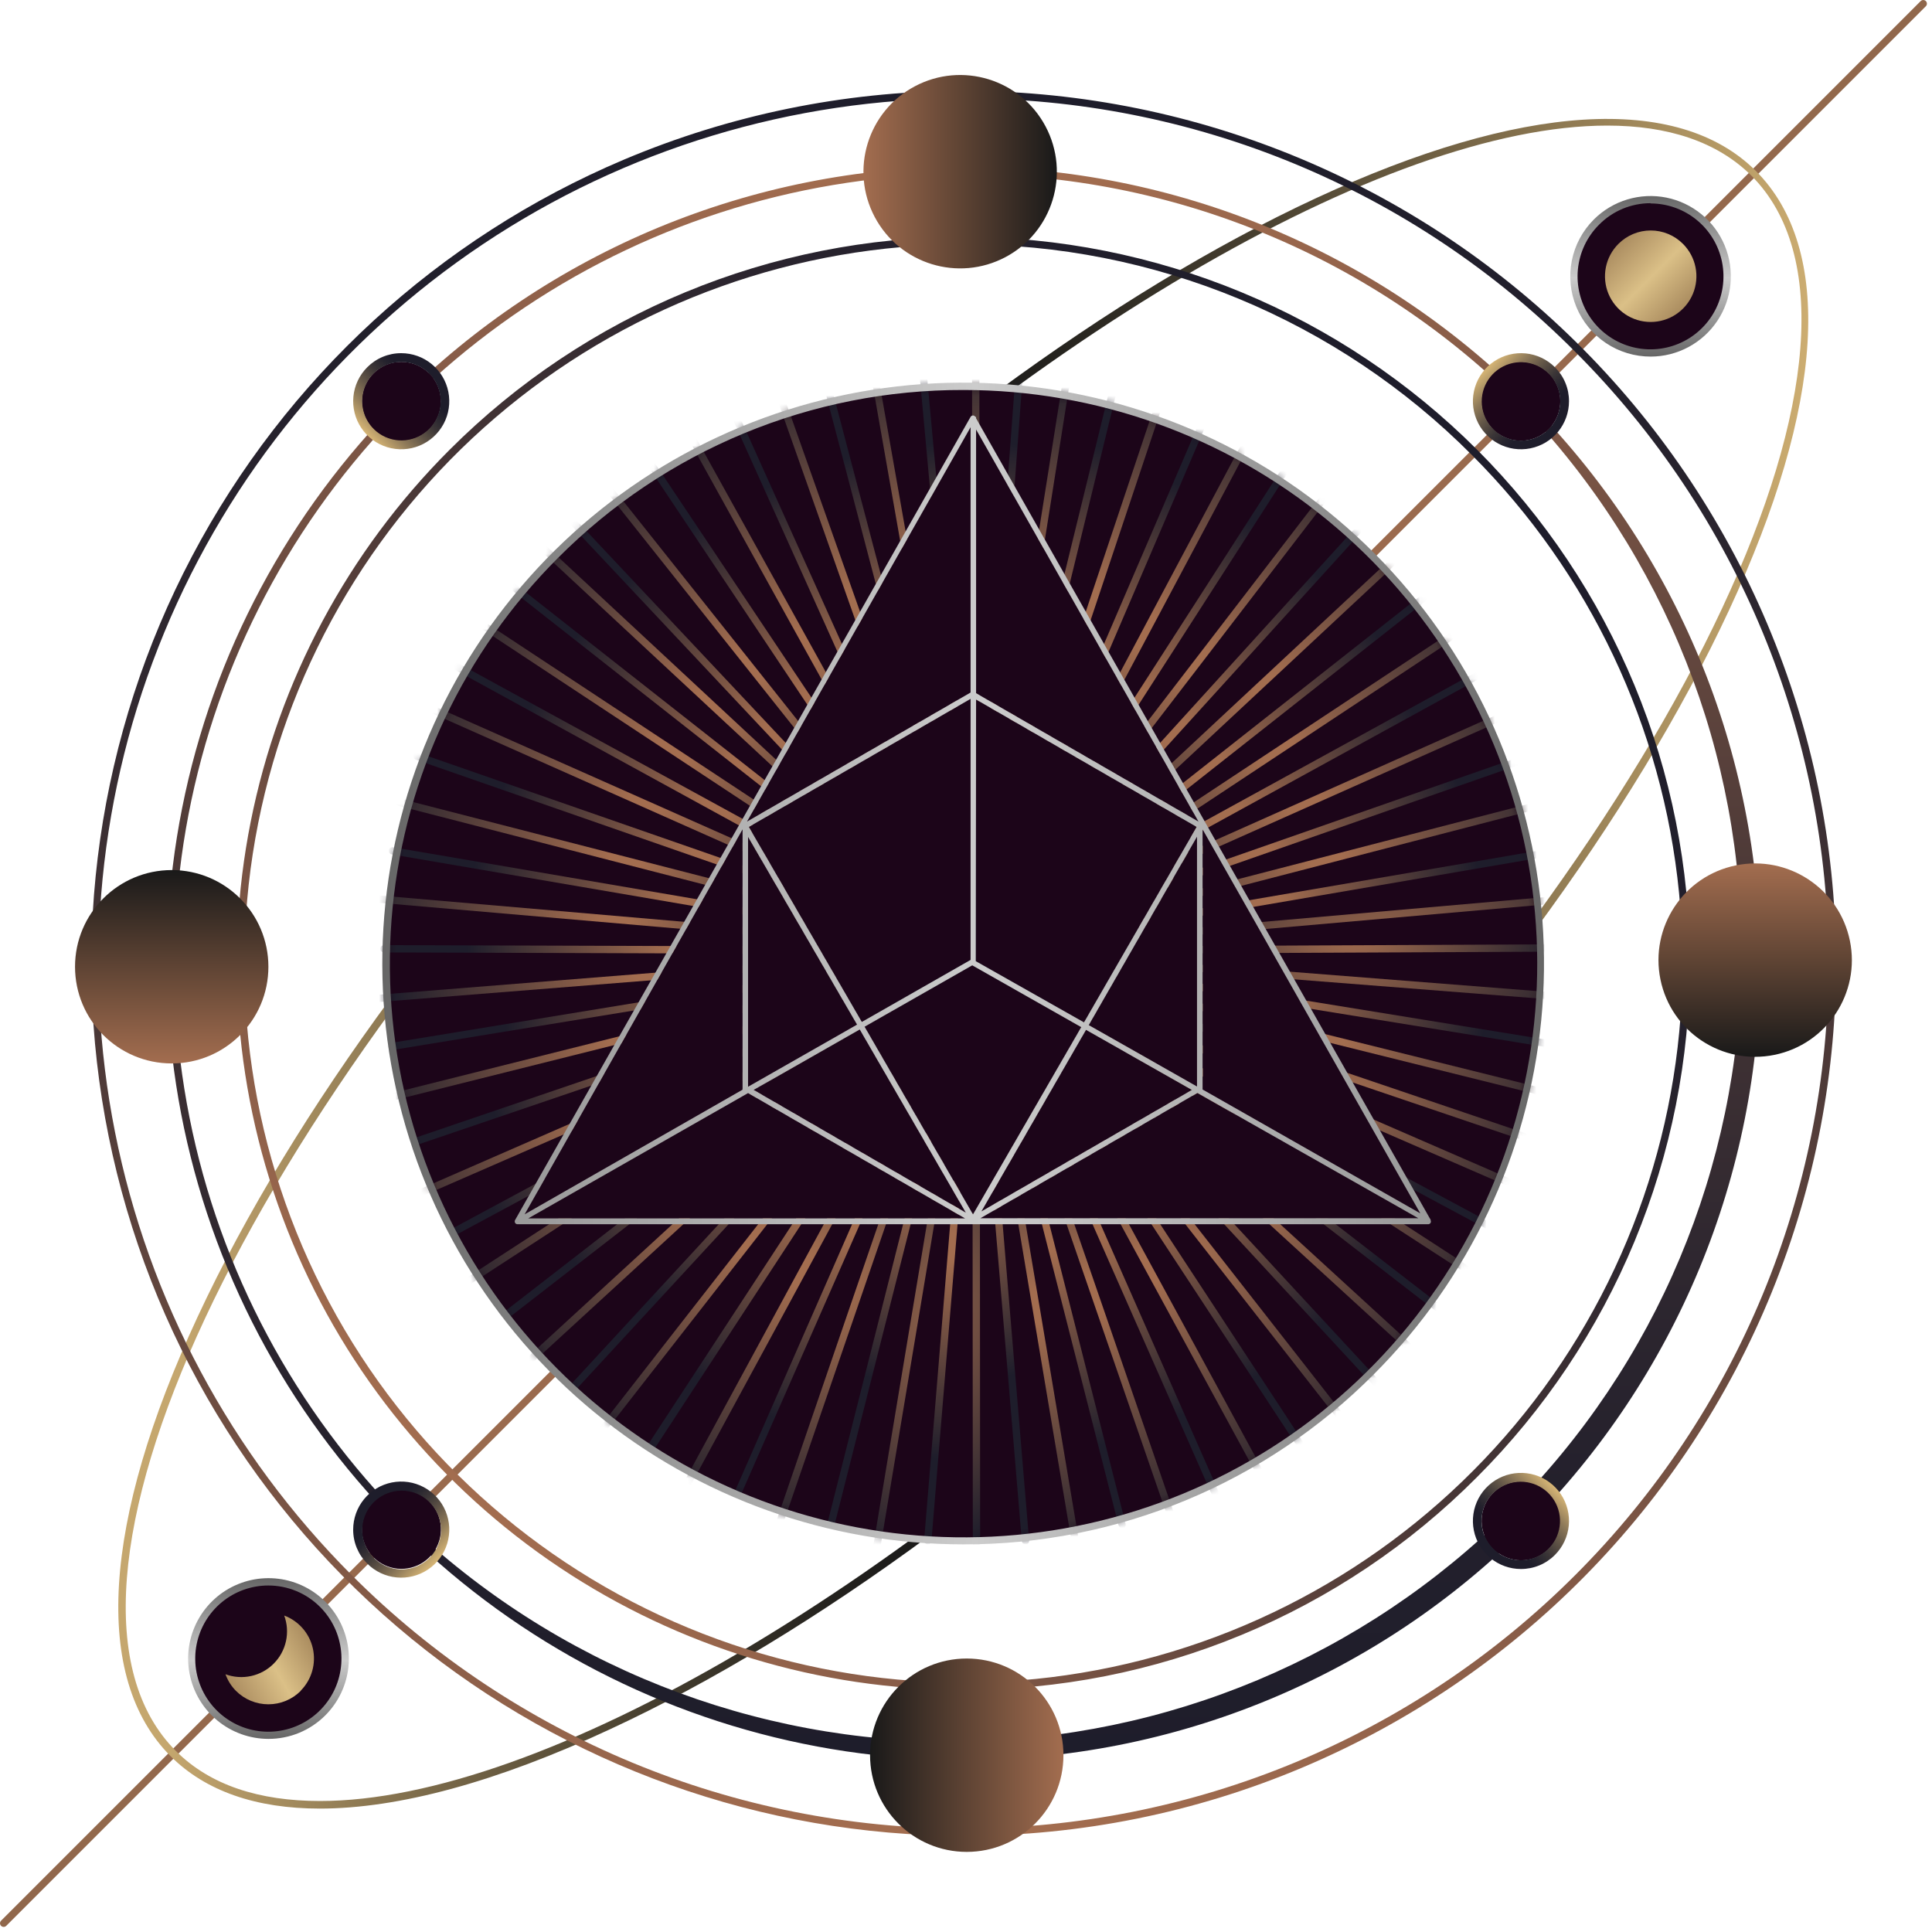 <?xml version="1.0" encoding="UTF-8"?> <svg xmlns="http://www.w3.org/2000/svg" width="232" height="232" viewBox="0 0 232 232" fill="none"> <g clip-path="url(#clip0_205_359)"> <path d="M0.13 231.26C0.048 231.178 0.002 231.066 0.002 230.95C0.002 230.834 0.048 230.722 0.13 230.64L230.64 0.13C230.723 0.048 230.834 0.002 230.95 0.002C231.066 0.002 231.178 0.048 231.26 0.13C231.342 0.212 231.388 0.324 231.388 0.44C231.388 0.556 231.342 0.668 231.26 0.75L0.75 231.26C0.668 231.342 0.556 231.388 0.44 231.388C0.324 231.388 0.213 231.342 0.13 231.26Z" fill="url(#paint0_linear_205_359)"></path> <path d="M38.4 217.18C30.77 217.18 24.69 215.09 20.49 210.89C11.11 201.51 12.26 182.77 23.73 158.13C35.2 133.49 55.39 106.13 80.73 80.77C106.07 55.41 133.59 35.13 158.09 23.77C182.59 12.41 201.47 11.15 210.85 20.53C220.23 29.91 219.09 48.66 207.62 73.29C196.15 97.92 175.96 125.29 150.62 150.65C125.28 176.01 97.77 196.29 73.26 207.65C59.64 214 47.83 217.18 38.4 217.18ZM193 15.08C166.62 15.08 122.28 40.53 81.42 81.39C29.26 133.55 2.22 191.39 21.13 210.27C25.23 214.37 31.13 216.27 38.43 216.27C64.8 216.27 109.15 190.82 150.01 149.95C202.16 97.8 229.21 39.95 210.29 21.07C206.18 17 200.27 15.08 193 15.08Z" fill="url(#paint1_linear_205_359)"></path> <path d="M115.69 185C153.969 185 185 153.969 185 115.69C185 77.411 153.969 46.38 115.69 46.38C77.411 46.38 46.38 77.411 46.38 115.69C46.38 153.969 77.411 185 115.69 185Z" fill="#1C0519"></path> <mask id="mask0_205_359" style="mask-type:luminance" maskUnits="userSpaceOnUse" x="46" y="46" width="139" height="139"> <path d="M115.69 185C153.969 185 185 153.969 185 115.69C185 77.411 153.969 46.38 115.69 46.38C77.411 46.38 46.38 77.411 46.38 115.69C46.38 153.969 77.411 185 115.69 185Z" fill="white"></path> </mask> <g mask="url(#mask0_205_359)"> <path d="M117.21 114.6C117.15 114.602 117.09 114.59 117.034 114.566C116.979 114.542 116.93 114.505 116.89 114.46L68.2 62.67C68.15 62.631 68.109 62.582 68.079 62.526C68.05 62.47 68.033 62.408 68.03 62.344C68.027 62.281 68.037 62.218 68.061 62.159C68.084 62.1 68.12 62.047 68.166 62.004C68.212 61.96 68.266 61.926 68.326 61.906C68.386 61.885 68.45 61.878 68.513 61.884C68.576 61.891 68.637 61.91 68.692 61.943C68.746 61.975 68.794 62.018 68.83 62.07L117.53 113.86C117.612 113.942 117.658 114.054 117.658 114.17C117.658 114.286 117.612 114.398 117.53 114.48C117.488 114.521 117.438 114.553 117.383 114.574C117.328 114.595 117.269 114.604 117.21 114.6Z" fill="url(#paint2_radial_205_359)"></path> <path d="M117.21 114.6C117.145 114.602 117.08 114.589 117.02 114.561C116.961 114.533 116.91 114.492 116.87 114.44L62.72 46.32C62.682 46.276 62.655 46.225 62.638 46.17C62.621 46.115 62.616 46.057 62.622 46C62.629 45.943 62.647 45.887 62.676 45.837C62.705 45.788 62.744 45.744 62.79 45.71C62.834 45.674 62.886 45.647 62.94 45.631C62.995 45.615 63.053 45.61 63.11 45.617C63.166 45.623 63.221 45.641 63.271 45.669C63.321 45.697 63.365 45.735 63.4 45.78L117.55 113.89C117.604 113.953 117.639 114.031 117.65 114.114C117.661 114.197 117.648 114.281 117.612 114.356C117.576 114.431 117.518 114.494 117.447 114.538C117.376 114.581 117.293 114.603 117.21 114.6Z" fill="url(#paint3_radial_205_359)"></path> <path d="M117.21 114.6C117.138 114.599 117.067 114.581 117.003 114.548C116.939 114.515 116.883 114.468 116.84 114.41L77.36 55.29C77.328 55.241 77.307 55.187 77.296 55.13C77.285 55.073 77.286 55.015 77.298 54.958C77.31 54.901 77.334 54.847 77.366 54.8C77.399 54.752 77.441 54.711 77.49 54.68C77.537 54.648 77.59 54.626 77.646 54.615C77.702 54.603 77.759 54.603 77.815 54.615C77.871 54.626 77.924 54.648 77.971 54.68C78.018 54.712 78.059 54.752 78.09 54.8L117.57 113.92C117.635 114.017 117.659 114.135 117.636 114.25C117.614 114.364 117.547 114.465 117.45 114.53C117.379 114.577 117.295 114.601 117.21 114.6Z" fill="url(#paint4_radial_205_359)"></path> <path d="M117.21 114.6C117.133 114.6 117.057 114.579 116.99 114.541C116.924 114.502 116.868 114.447 116.83 114.38L74.66 38.26C74.632 38.21 74.614 38.155 74.607 38.099C74.6 38.042 74.605 37.984 74.621 37.929C74.637 37.874 74.663 37.823 74.699 37.779C74.735 37.734 74.779 37.697 74.83 37.67C74.879 37.64 74.934 37.621 74.991 37.614C75.048 37.606 75.106 37.611 75.162 37.627C75.217 37.643 75.268 37.67 75.313 37.706C75.357 37.743 75.394 37.789 75.42 37.84L117.6 114C117.628 114.051 117.645 114.107 117.651 114.165C117.657 114.223 117.652 114.282 117.635 114.338C117.618 114.393 117.591 114.445 117.554 114.49C117.517 114.535 117.471 114.573 117.42 114.6C117.351 114.62 117.278 114.62 117.21 114.6Z" fill="url(#paint5_radial_205_359)"></path> <path d="M117.21 114.6C117.124 114.602 117.041 114.579 116.969 114.532C116.898 114.486 116.842 114.419 116.81 114.34L87.62 49.52C87.575 49.413 87.573 49.294 87.614 49.186C87.655 49.078 87.736 48.99 87.84 48.94C87.892 48.915 87.949 48.901 88.007 48.899C88.065 48.897 88.122 48.906 88.177 48.926C88.231 48.947 88.28 48.978 88.322 49.018C88.364 49.059 88.397 49.107 88.42 49.16L117.61 114C117.657 114.106 117.66 114.227 117.619 114.335C117.578 114.444 117.495 114.532 117.39 114.58C117.332 114.601 117.27 114.608 117.21 114.6Z" fill="url(#paint6_radial_205_359)"></path> <path d="M117.21 114.6C117.12 114.601 117.032 114.573 116.958 114.521C116.885 114.469 116.829 114.395 116.8 114.31L87.8 32.31C87.779 32.256 87.77 32.199 87.772 32.141C87.774 32.084 87.787 32.027 87.811 31.975C87.836 31.923 87.87 31.876 87.913 31.837C87.956 31.799 88.006 31.769 88.06 31.75C88.17 31.712 88.291 31.718 88.396 31.769C88.501 31.82 88.581 31.91 88.62 32.02L117.62 114.02C117.641 114.074 117.65 114.131 117.648 114.189C117.646 114.246 117.633 114.303 117.608 114.355C117.584 114.407 117.55 114.454 117.507 114.493C117.464 114.531 117.414 114.561 117.36 114.58C117.312 114.596 117.261 114.603 117.21 114.6Z" fill="url(#paint7_radial_205_359)"></path> <path d="M117.21 114.6C117.113 114.6 117.018 114.568 116.942 114.508C116.866 114.448 116.812 114.364 116.79 114.27L98.7 45.53C98.672 45.42 98.687 45.303 98.743 45.205C98.799 45.106 98.891 45.032 99 45C99.112 44.972 99.231 44.989 99.332 45.046C99.433 45.104 99.507 45.199 99.54 45.31L117.62 114.06C117.636 114.116 117.641 114.174 117.635 114.232C117.628 114.29 117.609 114.346 117.58 114.396C117.551 114.447 117.512 114.491 117.466 114.526C117.419 114.561 117.366 114.586 117.31 114.6H117.21Z" fill="url(#paint8_radial_205_359)"></path> <path d="M117.21 114.6C117.107 114.601 117.007 114.566 116.928 114.5C116.849 114.434 116.796 114.341 116.78 114.24L101.68 28.54C101.663 28.483 101.659 28.424 101.666 28.366C101.673 28.307 101.693 28.251 101.723 28.201C101.753 28.15 101.793 28.106 101.84 28.072C101.888 28.037 101.942 28.013 102 28C102.056 27.988 102.113 27.988 102.169 28C102.225 28.012 102.278 28.035 102.325 28.067C102.372 28.1 102.412 28.142 102.442 28.191C102.472 28.239 102.491 28.293 102.5 28.35L117.6 114.05C117.611 114.106 117.611 114.165 117.6 114.221C117.588 114.278 117.566 114.332 117.533 114.379C117.5 114.427 117.458 114.467 117.41 114.498C117.361 114.529 117.307 114.55 117.25 114.56L117.21 114.6Z" fill="url(#paint9_radial_205_359)"></path> <path d="M117.21 114.6C117.1 114.6 116.994 114.56 116.912 114.486C116.831 114.412 116.78 114.31 116.77 114.2L110.28 43.41C110.273 43.353 110.278 43.296 110.294 43.241C110.31 43.186 110.337 43.135 110.374 43.091C110.41 43.047 110.455 43.011 110.506 42.985C110.557 42.959 110.613 42.944 110.67 42.94C110.727 42.933 110.785 42.938 110.841 42.954C110.896 42.97 110.948 42.997 110.993 43.033C111.037 43.07 111.074 43.115 111.102 43.166C111.129 43.217 111.145 43.273 111.15 43.33L117.65 114.12C117.658 114.236 117.621 114.351 117.547 114.441C117.472 114.53 117.366 114.587 117.25 114.6H117.21Z" fill="url(#paint10_radial_205_359)"></path> <path d="M117.61 27.15C117.61 26.907 117.413 26.71 117.17 26.71C116.927 26.71 116.73 26.907 116.73 27.15V114.16C116.73 114.403 116.927 114.6 117.17 114.6C117.413 114.6 117.61 114.403 117.61 114.16V27.15Z" fill="url(#paint11_radial_205_359)"></path> <path d="M117.21 114.6C117.152 114.596 117.096 114.581 117.044 114.555C116.992 114.53 116.945 114.494 116.907 114.45C116.869 114.406 116.84 114.356 116.822 114.301C116.803 114.246 116.796 114.188 116.8 114.13L122.08 43.24C122.076 43.177 122.085 43.114 122.107 43.056C122.129 42.997 122.164 42.944 122.208 42.9C122.253 42.855 122.306 42.821 122.365 42.799C122.424 42.777 122.487 42.768 122.549 42.772C122.612 42.776 122.673 42.794 122.728 42.824C122.783 42.854 122.831 42.895 122.869 42.945C122.907 42.995 122.934 43.053 122.948 43.114C122.962 43.175 122.963 43.239 122.95 43.3L117.68 114.2C117.67 114.315 117.615 114.421 117.527 114.496C117.439 114.571 117.325 114.608 117.21 114.6Z" fill="url(#paint12_radial_205_359)"></path> <path d="M117.21 114.6H117.14C117.083 114.591 117.029 114.572 116.98 114.542C116.931 114.512 116.888 114.473 116.854 114.426C116.821 114.379 116.797 114.326 116.784 114.27C116.771 114.214 116.77 114.157 116.78 114.1L130.4 28.15C130.401 28.087 130.416 28.025 130.443 27.968C130.471 27.912 130.51 27.861 130.558 27.821C130.607 27.781 130.663 27.751 130.724 27.735C130.785 27.718 130.848 27.715 130.911 27.725C130.973 27.735 131.032 27.758 131.084 27.793C131.137 27.828 131.181 27.874 131.214 27.928C131.247 27.981 131.268 28.041 131.276 28.104C131.284 28.166 131.279 28.23 131.26 28.29L117.64 114.23C117.625 114.333 117.574 114.428 117.495 114.496C117.416 114.564 117.314 114.601 117.21 114.6Z" fill="url(#paint13_radial_205_359)"></path> <path d="M117.21 114.6H117.11C116.997 114.571 116.9 114.5 116.838 114.401C116.776 114.303 116.756 114.184 116.78 114.07L133.68 45C133.708 44.888 133.78 44.791 133.879 44.731C133.978 44.671 134.097 44.653 134.21 44.68C134.266 44.693 134.32 44.717 134.367 44.751C134.414 44.784 134.454 44.827 134.485 44.876C134.516 44.925 134.536 44.98 134.546 45.038C134.555 45.095 134.553 45.153 134.54 45.21L117.64 114.26C117.617 114.357 117.562 114.443 117.484 114.505C117.406 114.567 117.309 114.6 117.21 114.6Z" fill="url(#paint14_radial_205_359)"></path> <path d="M117.21 114.6C117.163 114.609 117.116 114.609 117.07 114.6C117.015 114.583 116.964 114.555 116.92 114.518C116.876 114.481 116.841 114.435 116.815 114.383C116.79 114.332 116.776 114.276 116.773 114.218C116.77 114.161 116.779 114.104 116.8 114.05L144.41 31.53C144.421 31.469 144.446 31.41 144.482 31.359C144.517 31.308 144.564 31.265 144.618 31.233C144.671 31.201 144.731 31.181 144.794 31.174C144.856 31.167 144.919 31.174 144.978 31.193C145.037 31.213 145.092 31.244 145.138 31.287C145.185 31.329 145.221 31.38 145.246 31.438C145.271 31.495 145.283 31.557 145.282 31.619C145.281 31.682 145.266 31.744 145.24 31.8L117.63 114.33C117.596 114.413 117.538 114.484 117.463 114.532C117.387 114.581 117.299 114.604 117.21 114.6Z" fill="url(#paint15_radial_205_359)"></path> <path d="M117.21 114.6C117.154 114.61 117.096 114.61 117.04 114.6C116.987 114.577 116.938 114.544 116.898 114.502C116.858 114.461 116.826 114.412 116.804 114.358C116.783 114.304 116.773 114.246 116.773 114.188C116.774 114.13 116.787 114.073 116.81 114.02L144.87 48.7C144.888 48.64 144.918 48.585 144.959 48.538C144.999 48.49 145.05 48.452 145.106 48.426C145.163 48.4 145.224 48.386 145.287 48.385C145.349 48.384 145.411 48.397 145.468 48.422C145.525 48.447 145.577 48.484 145.618 48.53C145.66 48.576 145.692 48.631 145.711 48.69C145.73 48.75 145.736 48.813 145.729 48.875C145.722 48.937 145.702 48.996 145.67 49.05L117.61 114.37C117.571 114.442 117.513 114.501 117.443 114.542C117.372 114.582 117.291 114.602 117.21 114.6Z" fill="url(#paint16_radial_205_359)"></path> <path d="M117.21 114.6C117.144 114.619 117.075 114.619 117.01 114.6C116.907 114.547 116.829 114.455 116.793 114.344C116.758 114.234 116.767 114.113 116.82 114.01L157.68 37.18C157.705 37.128 157.741 37.081 157.785 37.044C157.829 37.006 157.88 36.978 157.935 36.961C157.991 36.944 158.049 36.939 158.107 36.946C158.164 36.952 158.22 36.971 158.27 37C158.371 37.055 158.447 37.148 158.48 37.258C158.514 37.368 158.503 37.488 158.45 37.59L117.6 114.37C117.562 114.441 117.506 114.5 117.437 114.54C117.369 114.581 117.29 114.602 117.21 114.6Z" fill="url(#paint17_radial_205_359)"></path> <path d="M117.21 114.6C117.125 114.6 117.041 114.576 116.97 114.53C116.874 114.467 116.807 114.368 116.783 114.256C116.759 114.144 116.779 114.027 116.84 113.93L155.3 54.14C155.33 54.091 155.369 54.048 155.415 54.014C155.462 53.98 155.514 53.956 155.57 53.943C155.626 53.93 155.684 53.929 155.741 53.938C155.797 53.948 155.851 53.969 155.9 54C155.949 54.031 155.991 54.072 156.023 54.12C156.056 54.167 156.08 54.221 156.092 54.278C156.104 54.335 156.104 54.393 156.094 54.45C156.083 54.507 156.062 54.561 156.03 54.61L117.58 114.4C117.539 114.461 117.484 114.511 117.42 114.546C117.355 114.581 117.283 114.599 117.21 114.6Z" fill="url(#paint18_radial_205_359)"></path> <path d="M117.21 114.6C117.112 114.604 117.015 114.572 116.94 114.51C116.849 114.439 116.79 114.335 116.775 114.221C116.76 114.107 116.791 113.992 116.86 113.9L169.86 44.9C169.895 44.854 169.939 44.815 169.989 44.786C170.04 44.757 170.095 44.738 170.153 44.731C170.211 44.723 170.269 44.727 170.325 44.743C170.381 44.758 170.434 44.784 170.48 44.82C170.525 44.854 170.564 44.898 170.593 44.947C170.622 44.996 170.641 45.051 170.648 45.108C170.655 45.165 170.651 45.223 170.636 45.278C170.621 45.333 170.595 45.385 170.56 45.43L117.56 114.43C117.519 114.484 117.466 114.527 117.405 114.557C117.344 114.586 117.277 114.601 117.21 114.6Z" fill="url(#paint19_radial_205_359)"></path> <path d="M117.21 114.6C117.1 114.599 116.994 114.56 116.91 114.49C116.83 114.406 116.786 114.295 116.786 114.18C116.786 114.065 116.83 113.954 116.91 113.87L164.71 61.24C164.79 61.163 164.897 61.119 165.008 61.118C165.12 61.116 165.227 61.157 165.31 61.232C165.392 61.307 165.443 61.41 165.453 61.521C165.462 61.632 165.429 61.742 165.36 61.83L117.56 114.46C117.516 114.508 117.462 114.546 117.401 114.57C117.34 114.595 117.275 114.605 117.21 114.6Z" fill="url(#paint20_radial_205_359)"></path> <path d="M117.21 114.6C117.151 114.601 117.092 114.59 117.037 114.568C116.982 114.545 116.932 114.512 116.89 114.47C116.81 114.386 116.766 114.275 116.766 114.16C116.766 114.045 116.81 113.934 116.89 113.85L180.53 54.49C180.571 54.445 180.621 54.409 180.676 54.385C180.731 54.36 180.791 54.347 180.852 54.346C180.913 54.346 180.973 54.358 181.029 54.382C181.084 54.406 181.135 54.441 181.176 54.485C181.218 54.53 181.25 54.582 181.27 54.639C181.29 54.697 181.298 54.757 181.294 54.818C181.29 54.878 181.273 54.937 181.245 54.991C181.216 55.045 181.177 55.092 181.13 55.13L117.49 114.49C117.414 114.561 117.314 114.6 117.21 114.6Z" fill="url(#paint21_radial_205_359)"></path> <path d="M117.21 114.6C117.144 114.6 117.079 114.585 117.019 114.556C116.96 114.526 116.909 114.483 116.87 114.43C116.834 114.386 116.807 114.334 116.791 114.279C116.775 114.225 116.77 114.167 116.777 114.11C116.783 114.053 116.801 113.999 116.829 113.949C116.857 113.899 116.895 113.855 116.94 113.82L172.76 69.82C172.804 69.778 172.857 69.746 172.915 69.725C172.973 69.705 173.034 69.696 173.095 69.701C173.156 69.706 173.215 69.723 173.269 69.752C173.323 69.781 173.371 69.82 173.409 69.868C173.446 69.917 173.474 69.972 173.489 70.032C173.504 70.091 173.506 70.153 173.496 70.213C173.486 70.274 173.463 70.331 173.429 70.382C173.395 70.433 173.351 70.477 173.3 70.51L117.48 114.51C117.402 114.568 117.307 114.599 117.21 114.6Z" fill="url(#paint22_radial_205_359)"></path> <path d="M117.21 114.6C117.138 114.602 117.068 114.586 117.005 114.553C116.941 114.519 116.888 114.47 116.85 114.41C116.785 114.313 116.761 114.195 116.784 114.08C116.806 113.966 116.873 113.865 116.97 113.8L189.53 65.8C189.626 65.752 189.737 65.741 189.841 65.769C189.944 65.797 190.034 65.862 190.093 65.952C190.153 66.042 190.177 66.15 190.161 66.257C190.146 66.363 190.092 66.46 190.01 66.53L117.45 114.53C117.379 114.578 117.295 114.603 117.21 114.6Z" fill="url(#paint23_radial_205_359)"></path> <path d="M117.21 114.6C117.13 114.602 117.051 114.581 116.982 114.54C116.913 114.5 116.857 114.441 116.82 114.37C116.767 114.268 116.756 114.149 116.789 114.038C116.823 113.928 116.899 113.835 117 113.78L179.32 79.58C179.37 79.552 179.425 79.534 179.481 79.527C179.538 79.521 179.596 79.525 179.651 79.541C179.706 79.557 179.757 79.584 179.801 79.619C179.846 79.655 179.883 79.7 179.91 79.75C179.938 79.8 179.956 79.856 179.963 79.914C179.97 79.971 179.965 80.03 179.95 80.085C179.934 80.141 179.907 80.193 179.871 80.239C179.835 80.284 179.791 80.322 179.74 80.35L117.42 114.55C117.354 114.581 117.283 114.598 117.21 114.6Z" fill="url(#paint24_radial_205_359)"></path> <path d="M117.21 114.6C117.108 114.606 117.007 114.575 116.925 114.513C116.844 114.451 116.787 114.362 116.766 114.262C116.744 114.162 116.759 114.057 116.807 113.967C116.855 113.877 116.934 113.807 117.03 113.77L196.52 78.36C196.624 78.323 196.738 78.326 196.84 78.369C196.942 78.413 197.024 78.493 197.069 78.594C197.115 78.695 197.121 78.809 197.085 78.914C197.05 79.019 196.977 79.107 196.88 79.16L117.39 114.57C117.332 114.59 117.271 114.6 117.21 114.6Z" fill="url(#paint25_radial_205_359)"></path> <path d="M117.21 114.6C117.119 114.601 117.031 114.573 116.958 114.521C116.884 114.469 116.829 114.395 116.8 114.31C116.761 114.201 116.766 114.081 116.815 113.977C116.863 113.872 116.951 113.79 117.06 113.75L184.17 90.3C184.278 90.267 184.395 90.278 184.496 90.329C184.597 90.38 184.675 90.469 184.712 90.576C184.75 90.683 184.744 90.8 184.697 90.904C184.65 91.007 184.565 91.088 184.46 91.13L117.35 114.58L117.21 114.6Z" fill="url(#paint26_radial_205_359)"></path> <path d="M117.21 114.6C117.115 114.599 117.022 114.568 116.946 114.51C116.871 114.452 116.816 114.372 116.79 114.28C116.775 114.224 116.771 114.166 116.778 114.108C116.785 114.051 116.804 113.996 116.833 113.946C116.862 113.895 116.9 113.852 116.946 113.816C116.992 113.781 117.044 113.755 117.1 113.74L201.34 91.94C201.396 91.925 201.454 91.921 201.511 91.928C201.569 91.936 201.624 91.954 201.674 91.983C201.724 92.012 201.768 92.05 201.803 92.096C201.839 92.142 201.865 92.194 201.88 92.25C201.907 92.363 201.889 92.481 201.829 92.581C201.769 92.68 201.672 92.751 201.56 92.78L117.32 114.59L117.21 114.6Z" fill="url(#paint27_radial_205_359)"></path> <path d="M117.21 114.6C117.107 114.601 117.007 114.566 116.928 114.5C116.849 114.434 116.796 114.342 116.78 114.24C116.77 114.183 116.771 114.124 116.784 114.068C116.796 114.011 116.82 113.957 116.853 113.91C116.887 113.863 116.929 113.822 116.979 113.791C117.028 113.761 117.082 113.74 117.14 113.73L187.19 101.73C187.304 101.709 187.421 101.735 187.516 101.8C187.612 101.866 187.678 101.966 187.7 102.08C187.71 102.137 187.708 102.196 187.696 102.252C187.683 102.309 187.659 102.362 187.626 102.41C187.592 102.457 187.55 102.498 187.501 102.528C187.452 102.559 187.397 102.58 187.34 102.59L117.28 114.6H117.21Z" fill="url(#paint28_radial_205_359)"></path> <path d="M117.21 114.6C117.1 114.6 116.993 114.56 116.912 114.486C116.83 114.412 116.78 114.31 116.77 114.2C116.761 114.085 116.799 113.971 116.873 113.883C116.948 113.795 117.055 113.74 117.17 113.73L203.86 106.12C203.976 106.109 204.093 106.146 204.183 106.221C204.273 106.296 204.329 106.403 204.34 106.52C204.35 106.637 204.314 106.753 204.239 106.843C204.164 106.933 204.056 106.989 203.94 107L117.25 114.6H117.21Z" fill="url(#paint29_radial_205_359)"></path> <path d="M117.21 114.6C117.095 114.6 116.984 114.555 116.902 114.475C116.82 114.394 116.772 114.285 116.77 114.17C116.77 114.052 116.816 113.939 116.898 113.855C116.98 113.771 117.092 113.723 117.21 113.72L188.3 113.39C188.415 113.393 188.526 113.44 188.608 113.522C188.69 113.604 188.737 113.714 188.74 113.83C188.74 113.947 188.693 114.059 188.611 114.141C188.528 114.224 188.416 114.27 188.3 114.27L117.21 114.6Z" fill="url(#paint30_radial_205_359)"></path> <path d="M204 121.41L117.25 114.61C117.134 114.6 117.027 114.545 116.95 114.458C116.874 114.37 116.834 114.256 116.84 114.14C116.845 114.082 116.861 114.026 116.888 113.974C116.915 113.923 116.952 113.877 116.997 113.84C117.041 113.803 117.093 113.775 117.148 113.758C117.204 113.741 117.262 113.735 117.32 113.74L204.07 120.54C204.185 120.55 204.291 120.605 204.366 120.693C204.441 120.781 204.478 120.895 204.47 121.01C204.457 121.124 204.402 121.229 204.314 121.303C204.227 121.378 204.114 121.416 204 121.41Z" fill="url(#paint31_radial_205_359)"></path> <path d="M187.38 126H187.31L117.14 114.6C117.082 114.59 117.028 114.569 116.979 114.538C116.929 114.508 116.887 114.467 116.853 114.42C116.82 114.372 116.796 114.319 116.784 114.262C116.771 114.206 116.77 114.147 116.78 114.09C116.788 114.033 116.808 113.979 116.838 113.93C116.868 113.881 116.907 113.838 116.954 113.804C117 113.771 117.053 113.747 117.109 113.734C117.165 113.721 117.223 113.72 117.28 113.73L187.45 125.13C187.566 125.139 187.675 125.194 187.75 125.284C187.826 125.373 187.864 125.488 187.855 125.605C187.845 125.722 187.79 125.83 187.701 125.906C187.612 125.982 187.496 126.019 187.38 126.01V126Z" fill="url(#paint32_radial_205_359)"></path> <path d="M201.65 135.63H201.55L117.11 114.63C117.007 114.593 116.922 114.52 116.87 114.424C116.819 114.328 116.805 114.216 116.831 114.11C116.857 114.004 116.921 113.912 117.012 113.851C117.102 113.79 117.212 113.765 117.32 113.78L201.76 134.78C201.868 134.803 201.963 134.866 202.027 134.955C202.091 135.045 202.119 135.156 202.105 135.266C202.091 135.375 202.037 135.475 201.952 135.546C201.868 135.618 201.76 135.655 201.65 135.65V135.63Z" fill="url(#paint33_radial_205_359)"></path> <path d="M184.53 137.43H184.39L117.07 114.6C116.96 114.561 116.869 114.481 116.817 114.377C116.764 114.272 116.755 114.151 116.79 114.04C116.828 113.93 116.909 113.84 117.014 113.789C117.119 113.739 117.24 113.732 117.35 113.77L184.67 136.59C184.771 136.622 184.858 136.689 184.913 136.779C184.969 136.869 184.99 136.976 184.973 137.081C184.956 137.185 184.902 137.28 184.821 137.348C184.739 137.416 184.636 137.452 184.53 137.45V137.43Z" fill="url(#paint34_radial_205_359)"></path> <path d="M197 149.27H196.82L117 114.57C116.947 114.547 116.898 114.514 116.858 114.472C116.818 114.431 116.786 114.382 116.764 114.328C116.743 114.274 116.733 114.216 116.733 114.158C116.734 114.1 116.747 114.043 116.77 113.99C116.818 113.884 116.905 113.801 117.014 113.758C117.122 113.715 117.242 113.716 117.35 113.76L197.16 148.43C197.25 148.471 197.324 148.542 197.369 148.63C197.414 148.719 197.428 148.82 197.408 148.917C197.389 149.015 197.337 149.103 197.261 149.167C197.185 149.231 197.089 149.267 196.99 149.27H197Z" fill="url(#paint35_radial_205_359)"></path> <path d="M179.84 148.22C179.77 148.224 179.7 148.206 179.64 148.17L117 114.55C116.899 114.495 116.823 114.402 116.789 114.292C116.756 114.181 116.767 114.062 116.82 113.96C116.847 113.908 116.884 113.863 116.929 113.826C116.974 113.789 117.026 113.761 117.082 113.745C117.138 113.728 117.197 113.722 117.255 113.728C117.313 113.734 117.369 113.752 117.42 113.78L180.05 147.4C180.102 147.425 180.148 147.461 180.186 147.505C180.224 147.549 180.252 147.6 180.269 147.656C180.286 147.711 180.291 147.769 180.284 147.827C180.278 147.884 180.259 147.94 180.23 147.99C180.193 148.061 180.136 148.12 180.068 148.16C179.999 148.201 179.92 148.222 179.84 148.22Z" fill="url(#paint36_radial_205_359)"></path> <path d="M190.21 162C190.125 162 190.041 161.976 189.97 161.93L116.97 114.56C116.874 114.497 116.807 114.398 116.783 114.286C116.759 114.174 116.779 114.057 116.84 113.96C116.871 113.911 116.912 113.869 116.96 113.836C117.007 113.803 117.061 113.78 117.118 113.768C117.175 113.756 117.233 113.755 117.29 113.766C117.347 113.777 117.401 113.798 117.45 113.83L190.45 161.19C190.546 161.255 190.613 161.355 190.638 161.469C190.662 161.583 190.641 161.701 190.58 161.8C190.539 161.861 190.484 161.911 190.42 161.946C190.355 161.981 190.283 161.999 190.21 162Z" fill="url(#paint37_radial_205_359)"></path> <path d="M173.44 158.1C173.342 158.101 173.247 158.069 173.17 158.01L116.94 114.51C116.888 114.477 116.844 114.433 116.81 114.382C116.776 114.331 116.754 114.274 116.743 114.213C116.733 114.153 116.736 114.091 116.751 114.032C116.766 113.972 116.793 113.917 116.831 113.869C116.869 113.82 116.916 113.781 116.97 113.752C117.024 113.723 117.083 113.706 117.144 113.701C117.205 113.696 117.267 113.705 117.325 113.725C117.382 113.746 117.435 113.778 117.48 113.82L173.71 157.31C173.755 157.346 173.793 157.391 173.821 157.441C173.849 157.492 173.867 157.548 173.873 157.605C173.88 157.663 173.875 157.721 173.859 157.777C173.843 157.833 173.816 157.885 173.78 157.93C173.74 157.983 173.689 158.026 173.63 158.056C173.571 158.085 173.506 158.1 173.44 158.1Z" fill="url(#paint38_radial_205_359)"></path> <path d="M181.4 173.36C181.345 173.363 181.29 173.354 181.238 173.335C181.187 173.316 181.14 173.287 181.1 173.25L116.92 114.49C116.878 114.45 116.845 114.402 116.822 114.348C116.799 114.295 116.788 114.238 116.788 114.18C116.788 114.122 116.799 114.065 116.822 114.011C116.845 113.958 116.878 113.91 116.92 113.87C117.002 113.788 117.113 113.742 117.23 113.742C117.346 113.742 117.457 113.788 117.54 113.87L181.72 172.63C181.801 172.712 181.847 172.824 181.847 172.94C181.847 173.056 181.801 173.168 181.72 173.25C181.676 173.289 181.626 173.319 181.571 173.338C181.516 173.357 181.458 173.364 181.4 173.36Z" fill="url(#paint39_radial_205_359)"></path> <path d="M165.49 166.78C165.43 166.78 165.37 166.768 165.315 166.744C165.26 166.72 165.21 166.684 165.17 166.64L116.89 114.46C116.848 114.42 116.815 114.372 116.792 114.318C116.769 114.265 116.758 114.208 116.758 114.15C116.758 114.092 116.769 114.035 116.792 113.981C116.815 113.928 116.848 113.88 116.89 113.84C116.972 113.758 117.084 113.712 117.2 113.712C117.316 113.712 117.427 113.758 117.51 113.84L165.81 166C165.852 166.04 165.885 166.088 165.907 166.141C165.93 166.195 165.942 166.252 165.942 166.31C165.942 166.368 165.93 166.425 165.907 166.478C165.885 166.532 165.852 166.58 165.81 166.62C165.771 166.667 165.722 166.706 165.667 166.734C165.612 166.761 165.551 166.777 165.49 166.78Z" fill="url(#paint40_radial_205_359)"></path> <path d="M170.82 183.15C170.752 183.149 170.686 183.133 170.626 183.104C170.565 183.074 170.512 183.032 170.47 182.98L116.87 114.44C116.833 114.395 116.806 114.343 116.79 114.287C116.774 114.231 116.769 114.173 116.776 114.115C116.782 114.058 116.8 114.002 116.828 113.951C116.856 113.901 116.894 113.856 116.94 113.82C116.985 113.784 117.038 113.758 117.094 113.743C117.15 113.727 117.209 113.723 117.266 113.731C117.324 113.738 117.38 113.757 117.43 113.786C117.48 113.815 117.524 113.854 117.56 113.9L171.17 182.44C171.239 182.533 171.27 182.65 171.255 182.766C171.24 182.882 171.181 182.987 171.09 183.06C171.011 183.118 170.917 183.149 170.82 183.15Z" fill="url(#paint41_radial_205_359)"></path> <path d="M156.22 174C156.147 173.999 156.075 173.981 156.01 173.946C155.946 173.911 155.891 173.861 155.85 173.8L116.85 114.37C116.786 114.272 116.764 114.152 116.788 114.038C116.813 113.924 116.882 113.824 116.98 113.76C117.078 113.696 117.197 113.674 117.312 113.699C117.426 113.723 117.526 113.792 117.59 113.89L156.59 173.32C156.655 173.417 156.679 173.535 156.656 173.65C156.634 173.764 156.567 173.865 156.47 173.93C156.395 173.978 156.308 174.002 156.22 174Z" fill="url(#paint42_radial_205_359)"></path> <path d="M158.77 191.06C158.692 191.058 158.616 191.035 158.549 190.995C158.483 190.955 158.428 190.898 158.39 190.83L116.83 114.38C116.801 114.329 116.783 114.274 116.776 114.216C116.77 114.159 116.774 114.1 116.79 114.045C116.806 113.989 116.833 113.937 116.869 113.891C116.905 113.846 116.949 113.808 117 113.78C117.104 113.726 117.224 113.715 117.336 113.748C117.448 113.782 117.543 113.858 117.6 113.96L159.16 190.41C159.189 190.46 159.208 190.516 159.214 190.573C159.221 190.631 159.216 190.689 159.199 190.744C159.182 190.8 159.154 190.851 159.116 190.895C159.078 190.939 159.032 190.975 158.98 191C158.917 191.041 158.844 191.062 158.77 191.06Z" fill="url(#paint43_radial_205_359)"></path> <path d="M145.88 179.65C145.795 179.652 145.711 179.629 145.639 179.582C145.568 179.536 145.512 179.469 145.48 179.39L116.81 114.39C116.778 114.336 116.758 114.277 116.751 114.215C116.744 114.153 116.75 114.09 116.769 114.03C116.788 113.971 116.82 113.916 116.862 113.87C116.903 113.824 116.955 113.787 117.012 113.762C117.069 113.737 117.131 113.724 117.193 113.725C117.255 113.726 117.317 113.74 117.374 113.766C117.43 113.792 117.48 113.83 117.521 113.878C117.562 113.925 117.592 113.98 117.61 114.04L146.28 179C146.303 179.053 146.315 179.11 146.316 179.168C146.317 179.226 146.307 179.284 146.285 179.338C146.264 179.392 146.232 179.441 146.192 179.482C146.151 179.524 146.103 179.557 146.05 179.58C145.998 179.614 145.941 179.638 145.88 179.65Z" fill="url(#paint44_radial_205_359)"></path> <path d="M145.59 196.87C145.499 196.868 145.41 196.839 145.337 196.785C145.264 196.731 145.209 196.656 145.18 196.57L116.8 114.31C116.778 114.255 116.767 114.196 116.769 114.136C116.77 114.077 116.784 114.019 116.808 113.965C116.833 113.911 116.868 113.862 116.912 113.822C116.956 113.782 117.007 113.751 117.063 113.732C117.119 113.712 117.179 113.704 117.238 113.708C117.297 113.712 117.355 113.728 117.408 113.755C117.461 113.782 117.508 113.819 117.546 113.865C117.584 113.91 117.613 113.963 117.63 114.02L146 196.28C146.038 196.39 146.031 196.511 145.981 196.616C145.93 196.721 145.84 196.801 145.73 196.84C145.686 196.86 145.638 196.871 145.59 196.87Z" fill="url(#paint45_radial_205_359)"></path> <path d="M134.75 183.49C134.652 183.491 134.556 183.459 134.478 183.399C134.4 183.339 134.344 183.255 134.32 183.16L116.78 114.27C116.753 114.157 116.771 114.038 116.831 113.939C116.891 113.84 116.987 113.768 117.1 113.74C117.155 113.725 117.213 113.721 117.269 113.729C117.326 113.736 117.381 113.755 117.43 113.784C117.479 113.813 117.522 113.851 117.557 113.897C117.591 113.942 117.616 113.995 117.63 114.05L135.17 183C135.197 183.111 135.181 183.229 135.123 183.328C135.065 183.427 134.97 183.499 134.86 183.53L134.75 183.49Z" fill="url(#paint46_radial_205_359)"></path> <path d="M131.63 200.42C131.525 200.419 131.423 200.382 131.343 200.314C131.262 200.247 131.208 200.153 131.19 200.05L116.78 114.24C116.77 114.183 116.771 114.124 116.784 114.068C116.796 114.011 116.82 113.957 116.853 113.91C116.887 113.863 116.929 113.822 116.979 113.791C117.028 113.76 117.082 113.74 117.14 113.73C117.196 113.72 117.254 113.721 117.31 113.734C117.366 113.747 117.419 113.771 117.466 113.804C117.512 113.838 117.552 113.881 117.581 113.93C117.611 113.979 117.631 114.033 117.64 114.09L132.06 199.91C132.077 200.025 132.05 200.142 131.982 200.238C131.915 200.333 131.814 200.398 131.7 200.42H131.63Z" fill="url(#paint47_radial_205_359)"></path> <path d="M123.14 185.44C123.03 185.44 122.923 185.4 122.842 185.326C122.76 185.251 122.71 185.15 122.7 185.04L116.77 114.2C116.761 114.085 116.799 113.971 116.873 113.883C116.948 113.795 117.055 113.74 117.17 113.73C117.286 113.721 117.401 113.758 117.49 113.833C117.58 113.908 117.637 114.014 117.65 114.13L123.58 185C123.588 185.115 123.551 185.229 123.476 185.317C123.401 185.405 123.295 185.46 123.18 185.47L123.14 185.44Z" fill="url(#paint48_radial_205_359)"></path> <path d="M117.27 201.62C117.155 201.62 117.044 201.575 116.962 201.495C116.88 201.414 116.832 201.305 116.83 201.19L116.77 114.19C116.77 114.073 116.816 113.961 116.898 113.879C116.981 113.796 117.093 113.75 117.21 113.75C117.326 113.75 117.438 113.796 117.521 113.879C117.603 113.961 117.65 114.073 117.65 114.19L117.71 201.19C117.71 201.307 117.663 201.419 117.581 201.501C117.498 201.584 117.386 201.63 117.27 201.63V201.62Z" fill="url(#paint49_radial_205_359)"></path> <path d="M111.37 185.45C111.255 185.44 111.148 185.385 111.074 185.297C110.999 185.209 110.962 185.095 110.97 184.98L116.81 114.13C116.819 114.013 116.874 113.905 116.964 113.829C117.053 113.753 117.168 113.716 117.285 113.725C117.402 113.734 117.51 113.79 117.586 113.879C117.662 113.968 117.699 114.083 117.69 114.2L111.85 185.05C111.845 185.108 111.828 185.164 111.802 185.216C111.775 185.267 111.738 185.313 111.693 185.35C111.649 185.387 111.597 185.415 111.542 185.432C111.486 185.45 111.428 185.456 111.37 185.45Z" fill="url(#paint50_radial_205_359)"></path> <path d="M102.91 200.44H102.84C102.783 200.431 102.728 200.412 102.679 200.382C102.63 200.352 102.588 200.312 102.554 200.266C102.521 200.219 102.497 200.166 102.484 200.11C102.471 200.054 102.47 199.996 102.48 199.94L116.78 114.1C116.799 113.986 116.863 113.885 116.956 113.818C117.05 113.75 117.166 113.723 117.28 113.74C117.337 113.75 117.392 113.77 117.441 113.801C117.49 113.832 117.532 113.873 117.566 113.92C117.599 113.967 117.623 114.021 117.636 114.078C117.648 114.134 117.65 114.193 117.64 114.25L103.34 200.08C103.323 200.181 103.27 200.274 103.191 200.34C103.113 200.406 103.013 200.441 102.91 200.44Z" fill="url(#paint51_radial_205_359)"></path> <path d="M99.76 183.52H99.65C99.539 183.49 99.445 183.417 99.387 183.318C99.329 183.219 99.312 183.101 99.34 182.99L116.78 114.08C116.788 114.019 116.81 113.961 116.842 113.909C116.875 113.856 116.918 113.812 116.969 113.777C117.02 113.743 117.078 113.72 117.138 113.709C117.199 113.698 117.261 113.7 117.321 113.715C117.38 113.73 117.436 113.757 117.485 113.795C117.534 113.832 117.574 113.88 117.603 113.934C117.632 113.988 117.649 114.048 117.654 114.109C117.659 114.17 117.65 114.232 117.63 114.29L100.19 183.2C100.162 183.292 100.105 183.373 100.027 183.431C99.95 183.489 99.856 183.52 99.76 183.52Z" fill="url(#paint52_radial_205_359)"></path> <path d="M88.94 196.9C88.894 196.91 88.846 196.91 88.8 196.9C88.69 196.861 88.6 196.781 88.549 196.676C88.498 196.571 88.492 196.45 88.53 196.34L116.8 114C116.818 113.946 116.846 113.896 116.884 113.853C116.921 113.81 116.967 113.775 117.018 113.75C117.07 113.725 117.125 113.71 117.182 113.707C117.239 113.703 117.296 113.711 117.35 113.73C117.46 113.769 117.551 113.849 117.603 113.953C117.655 114.058 117.665 114.179 117.63 114.29L89.36 196.59C89.331 196.679 89.275 196.757 89.199 196.812C89.124 196.868 89.033 196.898 88.94 196.9Z" fill="url(#paint53_radial_205_359)"></path> <path d="M88.63 179.69C88.57 179.704 88.509 179.704 88.45 179.69C88.397 179.667 88.35 179.634 88.311 179.593C88.272 179.552 88.241 179.504 88.221 179.451C88.2 179.398 88.191 179.341 88.192 179.284C88.194 179.228 88.206 179.172 88.23 179.12L116.81 114C116.827 113.94 116.858 113.885 116.898 113.837C116.939 113.79 116.989 113.752 117.046 113.726C117.103 113.7 117.164 113.686 117.226 113.685C117.289 113.684 117.351 113.697 117.408 113.722C117.465 113.747 117.516 113.784 117.558 113.83C117.6 113.876 117.631 113.931 117.65 113.99C117.669 114.05 117.676 114.113 117.669 114.175C117.662 114.237 117.641 114.296 117.61 114.35L89 179.43C88.967 179.503 88.916 179.565 88.85 179.611C88.785 179.657 88.709 179.684 88.63 179.69Z" fill="url(#paint54_radial_205_359)"></path> <path d="M75.75 191.11C75.677 191.108 75.606 191.091 75.54 191.06C75.438 191.003 75.362 190.908 75.328 190.796C75.294 190.684 75.306 190.564 75.36 190.46L116.83 114C116.855 113.948 116.891 113.901 116.935 113.864C116.979 113.826 117.03 113.798 117.085 113.781C117.141 113.764 117.199 113.759 117.256 113.766C117.314 113.772 117.37 113.791 117.42 113.82C117.522 113.877 117.598 113.972 117.631 114.084C117.665 114.196 117.653 114.316 117.6 114.42L76.13 190.92C76.089 190.983 76.032 191.033 75.965 191.067C75.899 191.1 75.824 191.115 75.75 191.11Z" fill="url(#paint55_radial_205_359)"></path> <path d="M78.28 174.08C78.18 174.088 78.081 174.059 78 174C77.904 173.935 77.836 173.835 77.812 173.721C77.788 173.607 77.809 173.489 77.87 173.39L116.8 113.91C116.864 113.812 116.964 113.743 117.078 113.719C117.192 113.694 117.312 113.716 117.41 113.78C117.508 113.844 117.577 113.944 117.601 114.058C117.626 114.172 117.604 114.292 117.54 114.39L78.65 173.89C78.607 173.948 78.551 173.995 78.487 174.028C78.423 174.061 78.352 174.079 78.28 174.08Z" fill="url(#paint56_radial_205_359)"></path> <path d="M63.69 183.22C63.592 183.219 63.498 183.188 63.42 183.13C63.374 183.094 63.336 183.049 63.308 182.999C63.28 182.948 63.262 182.892 63.256 182.835C63.249 182.777 63.254 182.719 63.27 182.663C63.286 182.607 63.313 182.555 63.35 182.51L116.87 113.9C116.904 113.854 116.947 113.816 116.997 113.787C117.046 113.758 117.101 113.739 117.158 113.732C117.215 113.724 117.272 113.728 117.328 113.743C117.383 113.758 117.435 113.785 117.48 113.82C117.526 113.855 117.565 113.899 117.594 113.95C117.623 114 117.641 114.056 117.649 114.113C117.656 114.171 117.652 114.23 117.637 114.286C117.622 114.342 117.595 114.394 117.56 114.44L64 183.05C63.962 183.097 63.915 183.137 63.862 183.166C63.808 183.195 63.75 183.214 63.69 183.22Z" fill="url(#paint57_radial_205_359)"></path> <path d="M69 166.84C68.914 166.842 68.83 166.819 68.757 166.773C68.685 166.728 68.628 166.661 68.594 166.583C68.559 166.504 68.549 166.418 68.564 166.333C68.58 166.249 68.62 166.171 68.68 166.11L116.89 113.87C116.925 113.818 116.972 113.774 117.026 113.741C117.08 113.708 117.141 113.688 117.203 113.68C117.266 113.673 117.33 113.68 117.39 113.699C117.45 113.719 117.505 113.751 117.552 113.794C117.598 113.837 117.635 113.889 117.659 113.948C117.684 114.006 117.695 114.069 117.693 114.132C117.691 114.195 117.675 114.257 117.647 114.314C117.619 114.37 117.579 114.42 117.53 114.46L69.32 166.7C69.28 166.745 69.231 166.782 69.175 166.806C69.12 166.83 69.06 166.842 69 166.84Z" fill="url(#paint58_radial_205_359)"></path> <path d="M53.11 173.45C52.985 173.449 52.867 173.398 52.78 173.31C52.698 173.227 52.652 173.116 52.652 173C52.652 172.884 52.698 172.772 52.78 172.69L116.88 113.84C116.962 113.758 117.073 113.712 117.19 113.712C117.306 113.712 117.417 113.758 117.5 113.84C117.541 113.88 117.575 113.928 117.597 113.981C117.62 114.035 117.632 114.092 117.632 114.15C117.632 114.208 117.62 114.265 117.597 114.318C117.575 114.372 117.541 114.42 117.5 114.46L53.4 173.33C53.322 173.406 53.218 173.449 53.11 173.45Z" fill="url(#paint59_radial_205_359)"></path> <path d="M61 158.17C60.932 158.169 60.866 158.153 60.806 158.124C60.745 158.094 60.692 158.052 60.65 158C60.614 157.955 60.588 157.903 60.573 157.848C60.558 157.793 60.554 157.735 60.561 157.678C60.569 157.621 60.587 157.567 60.616 157.517C60.645 157.468 60.684 157.424 60.73 157.39L116.9 113.82C116.945 113.784 116.997 113.757 117.053 113.741C117.108 113.724 117.167 113.72 117.224 113.726C117.282 113.733 117.338 113.75 117.388 113.779C117.439 113.807 117.484 113.845 117.52 113.89C117.589 113.984 117.62 114.1 117.605 114.216C117.59 114.332 117.531 114.437 117.44 114.51L61.31 158.08C61.221 158.146 61.111 158.178 61 158.17Z" fill="url(#paint60_radial_205_359)"></path> <path d="M44.27 162.06C44.177 162.057 44.088 162.026 44.015 161.969C43.941 161.913 43.887 161.835 43.861 161.747C43.834 161.658 43.836 161.563 43.867 161.476C43.897 161.389 43.954 161.313 44.03 161.26L117 113.8C117.047 113.76 117.103 113.73 117.162 113.713C117.222 113.696 117.285 113.692 117.347 113.701C117.408 113.709 117.467 113.731 117.52 113.765C117.572 113.798 117.617 113.842 117.651 113.894C117.685 113.946 117.708 114.005 117.718 114.066C117.728 114.128 117.725 114.191 117.708 114.251C117.692 114.311 117.663 114.367 117.624 114.415C117.584 114.463 117.535 114.502 117.48 114.53L44.51 162C44.438 162.045 44.354 162.066 44.27 162.06Z" fill="url(#paint61_radial_205_359)"></path> <path d="M54.62 148.31C54.521 148.311 54.424 148.279 54.346 148.219C54.267 148.159 54.211 148.074 54.187 147.978C54.163 147.882 54.171 147.781 54.212 147.69C54.252 147.6 54.322 147.526 54.41 147.48L117 113.78C117.051 113.752 117.107 113.734 117.165 113.728C117.223 113.722 117.282 113.728 117.337 113.745C117.393 113.761 117.445 113.789 117.49 113.826C117.535 113.863 117.572 113.908 117.6 113.96C117.653 114.062 117.664 114.181 117.63 114.292C117.597 114.402 117.521 114.495 117.42 114.55L54.83 148.25C54.766 148.288 54.694 148.309 54.62 148.31Z" fill="url(#paint62_radial_205_359)"></path> <path d="M37.44 149.38C37.34 149.377 37.245 149.341 37.169 149.277C37.093 149.213 37.041 149.125 37.021 149.027C37.002 148.93 37.016 148.829 37.061 148.74C37.106 148.652 37.179 148.581 37.27 148.54L117 113.76C117.053 113.737 117.11 113.725 117.168 113.724C117.226 113.723 117.284 113.733 117.337 113.755C117.391 113.776 117.44 113.808 117.482 113.848C117.524 113.889 117.557 113.937 117.58 113.99C117.603 114.043 117.615 114.1 117.616 114.158C117.617 114.216 117.606 114.274 117.585 114.328C117.564 114.381 117.532 114.431 117.491 114.472C117.451 114.514 117.403 114.547 117.35 114.57L37.62 149.34C37.564 149.367 37.502 149.381 37.44 149.38Z" fill="url(#paint63_radial_205_359)"></path> <path d="M49.92 137.52C49.813 137.525 49.708 137.491 49.624 137.424C49.541 137.357 49.484 137.262 49.466 137.156C49.448 137.051 49.468 136.942 49.524 136.851C49.58 136.759 49.667 136.692 49.77 136.66L117.07 113.75C117.124 113.73 117.181 113.721 117.238 113.723C117.296 113.726 117.352 113.741 117.403 113.766C117.455 113.791 117.501 113.827 117.538 113.87C117.575 113.914 117.603 113.965 117.62 114.02C117.658 114.13 117.651 114.251 117.601 114.356C117.55 114.461 117.46 114.541 117.35 114.58L50.06 137.49L49.92 137.52Z" fill="url(#paint64_radial_205_359)"></path> <path d="M32.8 135.74C32.702 135.741 32.606 135.709 32.528 135.649C32.45 135.589 32.395 135.505 32.37 135.41C32.355 135.354 32.352 135.296 32.36 135.239C32.368 135.181 32.388 135.126 32.417 135.077C32.447 135.027 32.487 134.985 32.534 134.951C32.58 134.917 32.634 134.893 32.69 134.88L117.1 113.74C117.157 113.721 117.218 113.714 117.278 113.719C117.338 113.725 117.396 113.742 117.449 113.771C117.502 113.8 117.548 113.839 117.585 113.887C117.623 113.934 117.649 113.989 117.665 114.047C117.68 114.106 117.683 114.166 117.673 114.226C117.664 114.286 117.642 114.343 117.61 114.393C117.578 114.444 117.535 114.488 117.485 114.522C117.436 114.556 117.379 114.579 117.32 114.59L32.9 135.73L32.8 135.74Z" fill="url(#paint65_radial_205_359)"></path> <path d="M47.06 126.1C46.955 126.099 46.853 126.062 46.773 125.994C46.692 125.927 46.638 125.833 46.62 125.73C46.602 125.615 46.632 125.497 46.701 125.403C46.77 125.31 46.874 125.247 46.99 125.23L117.14 113.73C117.196 113.72 117.254 113.721 117.31 113.734C117.366 113.747 117.419 113.771 117.466 113.804C117.512 113.838 117.552 113.881 117.581 113.93C117.611 113.979 117.631 114.033 117.64 114.09C117.65 114.147 117.648 114.206 117.636 114.262C117.623 114.319 117.599 114.372 117.566 114.42C117.532 114.467 117.49 114.508 117.441 114.538C117.391 114.569 117.337 114.59 117.28 114.6L47.13 126.09L47.06 126.1Z" fill="url(#paint66_radial_205_359)"></path> <path d="M30.47 121.52C30.36 121.52 30.253 121.48 30.172 121.405C30.09 121.331 30.04 121.23 30.03 121.12C30.024 121.063 30.03 121.005 30.048 120.95C30.065 120.895 30.093 120.844 30.13 120.8C30.168 120.756 30.213 120.721 30.265 120.695C30.316 120.669 30.372 120.654 30.43 120.65L117.18 113.73C117.295 113.722 117.409 113.759 117.497 113.834C117.585 113.909 117.64 114.015 117.65 114.13C117.658 114.245 117.621 114.359 117.546 114.447C117.471 114.535 117.365 114.59 117.25 114.6L30.5 121.52H30.47Z" fill="url(#paint67_radial_205_359)"></path> <path d="M117.21 114.6L46.12 114.37C46.003 114.37 45.891 114.324 45.809 114.241C45.726 114.159 45.68 114.047 45.68 113.93C45.68 113.813 45.726 113.701 45.809 113.619C45.891 113.536 46.003 113.49 46.12 113.49L117.21 113.72C117.326 113.723 117.436 113.77 117.518 113.852C117.6 113.934 117.647 114.044 117.65 114.16C117.65 114.277 117.603 114.389 117.521 114.471C117.438 114.554 117.326 114.6 117.21 114.6Z" fill="url(#paint68_radial_205_359)"></path> <path d="M117.21 114.6L30.52 107.11C30.457 107.113 30.395 107.103 30.337 107.08C30.279 107.057 30.226 107.021 30.182 106.976C30.139 106.932 30.105 106.878 30.084 106.819C30.063 106.76 30.055 106.697 30.06 106.635C30.065 106.573 30.083 106.512 30.113 106.458C30.144 106.403 30.185 106.355 30.235 106.318C30.285 106.28 30.343 106.254 30.404 106.241C30.465 106.227 30.528 106.227 30.59 106.24L117.29 113.73C117.394 113.746 117.489 113.798 117.557 113.878C117.626 113.958 117.663 114.06 117.663 114.165C117.663 114.27 117.626 114.372 117.557 114.452C117.489 114.532 117.394 114.584 117.29 114.6H117.21Z" fill="url(#paint69_radial_205_359)"></path> <path d="M117.21 114.6H117.14L47.06 102.6C47.003 102.591 46.949 102.572 46.9 102.542C46.85 102.512 46.808 102.472 46.774 102.426C46.741 102.379 46.717 102.326 46.704 102.27C46.691 102.214 46.69 102.156 46.7 102.1C46.71 102.043 46.73 101.988 46.761 101.939C46.792 101.89 46.833 101.847 46.88 101.814C46.927 101.78 46.981 101.757 47.038 101.744C47.094 101.731 47.153 101.73 47.21 101.74L117.28 113.74C117.337 113.75 117.392 113.77 117.441 113.801C117.49 113.832 117.533 113.873 117.566 113.92C117.599 113.967 117.623 114.021 117.636 114.078C117.649 114.134 117.65 114.193 117.64 114.25C117.621 114.35 117.568 114.439 117.489 114.503C117.41 114.568 117.311 114.602 117.21 114.6Z" fill="url(#paint70_radial_205_359)"></path> <path d="M117.21 114.6H117.1L32.83 92.9C32.774 92.885 32.722 92.859 32.676 92.824C32.63 92.788 32.592 92.744 32.563 92.694C32.534 92.644 32.515 92.589 32.508 92.531C32.501 92.474 32.505 92.416 32.52 92.36C32.55 92.249 32.623 92.155 32.722 92.097C32.821 92.039 32.938 92.022 33.05 92.05L117.32 113.74C117.419 113.77 117.504 113.835 117.56 113.922C117.616 114.009 117.64 114.113 117.626 114.216C117.613 114.319 117.564 114.414 117.488 114.484C117.412 114.554 117.313 114.595 117.21 114.6Z" fill="url(#paint71_radial_205_359)"></path> <path d="M117.21 114.6H117.07L49.93 91.22C49.819 91.181 49.729 91.101 49.676 90.997C49.624 90.892 49.615 90.771 49.65 90.66C49.688 90.55 49.769 90.46 49.874 90.409C49.979 90.359 50.1 90.352 50.21 90.39L117.35 113.75C117.46 113.789 117.55 113.869 117.601 113.974C117.651 114.079 117.658 114.2 117.62 114.31C117.59 114.395 117.535 114.469 117.462 114.521C117.388 114.573 117.3 114.601 117.21 114.6Z" fill="url(#paint72_radial_205_359)"></path> <path d="M117.21 114.6C117.15 114.609 117.089 114.609 117.03 114.6L37.499 79.26C37.44 79.242 37.384 79.212 37.337 79.171C37.29 79.13 37.252 79.08 37.226 79.023C37.199 78.967 37.185 78.906 37.185 78.843C37.184 78.781 37.197 78.719 37.221 78.662C37.246 78.605 37.283 78.553 37.33 78.512C37.376 78.47 37.431 78.438 37.49 78.419C37.549 78.4 37.612 78.394 37.674 78.401C37.736 78.408 37.796 78.428 37.849 78.46L117.39 113.77C117.485 113.807 117.564 113.877 117.612 113.967C117.661 114.057 117.675 114.162 117.654 114.262C117.632 114.362 117.575 114.451 117.494 114.513C117.413 114.575 117.312 114.606 117.21 114.6Z" fill="url(#paint73_radial_205_359)"></path> <path d="M117.21 114.6C117.14 114.614 117.069 114.614 117 114.6L54.63 80.43C54.579 80.402 54.534 80.364 54.498 80.319C54.462 80.273 54.436 80.221 54.42 80.165C54.404 80.109 54.4 80.051 54.406 79.994C54.413 79.936 54.431 79.88 54.46 79.83C54.487 79.78 54.524 79.735 54.568 79.699C54.613 79.663 54.664 79.637 54.719 79.621C54.774 79.605 54.831 79.6 54.888 79.607C54.945 79.614 55 79.632 55.05 79.66L117.42 113.78C117.502 113.828 117.567 113.902 117.604 113.99C117.641 114.079 117.648 114.177 117.624 114.269C117.601 114.362 117.547 114.444 117.472 114.504C117.398 114.564 117.305 114.597 117.21 114.6Z" fill="url(#paint74_radial_205_359)"></path> <path d="M117.21 114.6C117.124 114.602 117.041 114.577 116.97 114.53L44.35 66.59C44.253 66.525 44.186 66.424 44.163 66.31C44.141 66.195 44.165 66.077 44.23 65.98C44.26 65.931 44.3 65.889 44.347 65.857C44.394 65.824 44.448 65.802 44.504 65.79C44.56 65.779 44.618 65.779 44.674 65.791C44.73 65.803 44.783 65.827 44.83 65.86L117.45 113.8C117.533 113.849 117.597 113.924 117.632 114.014C117.667 114.103 117.671 114.202 117.643 114.294C117.616 114.386 117.558 114.466 117.479 114.522C117.401 114.577 117.306 114.605 117.21 114.6Z" fill="url(#paint75_radial_205_359)"></path> <path d="M117.21 114.6C117.112 114.601 117.017 114.569 116.94 114.51L61.06 70.56C60.984 70.489 60.936 70.394 60.925 70.291C60.914 70.188 60.941 70.085 61 70C61.036 69.954 61.08 69.917 61.131 69.888C61.182 69.86 61.238 69.843 61.295 69.836C61.353 69.829 61.411 69.835 61.467 69.851C61.523 69.867 61.575 69.894 61.62 69.93L117.5 113.87C117.545 113.905 117.583 113.949 117.611 113.999C117.639 114.049 117.656 114.103 117.663 114.16C117.669 114.217 117.664 114.275 117.648 114.329C117.633 114.384 117.606 114.436 117.57 114.48C117.523 114.527 117.467 114.562 117.404 114.583C117.342 114.604 117.275 114.61 117.21 114.6Z" fill="url(#paint76_radial_205_359)"></path> <path d="M117.21 114.6C117.1 114.603 116.992 114.564 116.91 114.49L53.2 55.22C53.153 55.182 53.114 55.135 53.085 55.081C53.057 55.027 53.04 54.968 53.036 54.908C53.032 54.847 53.04 54.786 53.06 54.729C53.08 54.672 53.112 54.62 53.154 54.575C53.195 54.531 53.245 54.496 53.301 54.472C53.357 54.448 53.417 54.436 53.478 54.436C53.538 54.437 53.599 54.45 53.654 54.474C53.709 54.499 53.759 54.535 53.8 54.58L117.51 113.85C117.551 113.889 117.584 113.937 117.607 113.989C117.63 114.041 117.641 114.098 117.641 114.155C117.641 114.212 117.63 114.269 117.607 114.321C117.584 114.373 117.551 114.421 117.51 114.46C117.473 114.503 117.427 114.538 117.375 114.562C117.323 114.587 117.267 114.599 117.21 114.6Z" fill="url(#paint77_radial_205_359)"></path> </g> <path d="M115.69 185.45C99.553 185.457 83.913 179.869 71.434 169.637C58.955 159.405 50.41 145.163 47.255 129.338C44.1 113.512 46.53 97.082 54.13 82.847C61.731 68.612 74.032 57.453 88.939 51.271C103.845 45.089 120.433 44.267 135.877 48.945C151.322 53.622 164.666 63.511 173.637 76.924C182.608 90.338 186.651 106.447 185.076 122.507C183.501 138.567 176.406 153.585 165 165C158.54 171.498 150.857 176.652 142.393 180.162C133.929 183.672 124.853 185.469 115.69 185.45ZM67 67C55.728 78.269 48.712 93.097 47.148 108.959C45.584 124.821 49.568 140.734 58.422 153.988C67.276 167.241 80.451 177.014 95.703 181.642C110.955 186.27 127.34 185.466 142.066 179.367C156.792 173.268 168.947 162.252 176.461 148.195C183.974 134.138 186.381 117.911 183.271 102.279C180.162 86.647 171.728 72.576 159.406 62.465C147.085 52.354 131.639 46.829 115.7 46.83C106.652 46.805 97.689 48.575 89.33 52.038C80.971 55.5 73.381 60.585 67 67Z" fill="url(#paint78_linear_205_359)"></path> <path d="M115.69 220.45C91.521 220.438 68.099 212.07 49.393 196.765C30.687 181.46 17.848 160.159 13.05 136.471C8.251 112.783 11.79 88.165 23.066 66.787C34.341 45.409 52.661 28.587 74.92 19.17C100.52 8.356 129.368 8.154 155.116 18.609C180.865 29.064 201.406 49.32 212.22 74.92C223.034 100.52 223.236 129.367 212.781 155.116C202.326 180.865 182.07 201.406 156.47 212.22C143.569 217.678 129.699 220.477 115.69 220.45ZM115.69 11.82C95.146 11.822 75.063 17.915 57.982 29.33C40.901 40.744 27.587 56.967 19.726 75.948C11.864 94.928 9.807 115.814 13.814 135.964C17.822 156.113 27.714 174.622 42.24 189.15C61.721 208.631 88.144 219.576 115.695 219.576C143.246 219.576 169.669 208.631 189.15 189.15C208.632 169.668 219.576 143.246 219.576 115.695C219.576 88.144 208.632 61.721 189.15 42.24C179.525 32.564 168.077 24.893 155.467 19.671C142.858 14.45 129.338 11.781 115.69 11.82Z" fill="url(#paint79_linear_205_359)"></path> <path d="M115.69 211.35C96.771 211.349 78.277 205.739 62.546 195.227C46.816 184.716 34.555 169.776 27.315 152.297C20.075 134.818 18.181 115.584 21.872 97.029C25.562 78.473 34.672 61.428 48.05 48.05C65.991 30.109 90.323 20.03 115.695 20.03C141.067 20.03 165.399 30.109 183.34 48.05C201.281 65.991 211.36 90.323 211.36 115.695C211.36 141.067 201.281 165.399 183.34 183.34C174.475 192.249 163.932 199.311 152.32 204.119C140.708 208.927 128.258 211.384 115.69 211.35ZM115.69 20.91C96.946 20.917 78.625 26.48 63.042 36.898C47.459 47.315 35.315 62.118 28.144 79.436C20.973 96.755 19.098 115.81 22.755 134.194C26.412 152.578 35.437 169.465 48.69 182.72C66.582 199.897 90.493 209.378 115.294 209.128C140.096 208.877 163.811 198.916 181.352 181.382C198.894 163.847 208.863 140.135 209.123 115.334C209.382 90.533 199.911 66.618 182.74 48.72C173.959 39.88 163.511 32.871 152.001 28.097C140.492 23.324 128.15 20.881 115.69 20.91Z" fill="url(#paint80_linear_205_359)"></path> <path d="M115.69 202.92C98.433 202.928 81.561 197.817 67.21 188.233C52.858 178.649 41.673 165.024 35.068 149.08C28.463 133.137 26.737 115.592 30.107 98.667C33.477 81.742 41.792 66.198 54 54C62.101 45.899 71.718 39.474 82.301 35.09C92.885 30.706 104.229 28.449 115.685 28.449C127.141 28.449 138.485 30.706 149.069 35.09C159.653 39.474 169.269 45.899 177.37 54C185.471 62.101 191.896 71.717 196.28 82.301C200.664 92.885 202.921 104.229 202.921 115.685C202.921 127.141 200.664 138.485 196.28 149.069C191.896 159.653 185.471 169.269 177.37 177.37C169.29 185.497 159.678 191.94 149.09 196.325C138.503 200.711 127.15 202.953 115.69 202.92ZM115.69 29.35C95.713 29.351 76.353 36.278 60.911 48.952C45.468 61.626 34.898 79.263 31.002 98.856C27.105 118.45 30.122 138.789 39.54 156.407C48.958 174.026 64.193 187.833 82.65 195.478C101.107 203.122 121.644 204.131 140.761 198.331C159.878 192.532 176.393 180.283 187.491 163.672C198.59 147.061 203.585 127.115 201.627 107.234C199.668 87.353 190.877 68.766 176.75 54.64C168.751 46.596 159.235 40.219 148.754 35.878C138.273 31.537 127.035 29.318 115.69 29.35Z" fill="url(#paint81_linear_205_359)"></path> <path d="M120.739 30.874C126.403 27.869 128.558 20.841 125.553 15.177C122.547 9.513 115.519 7.357 109.855 10.363C104.191 13.368 102.036 20.396 105.041 26.06C108.047 31.724 115.075 33.879 120.739 30.874Z" fill="url(#paint82_linear_205_359)"></path> <path d="M116.09 222.38C122.502 222.38 127.7 217.182 127.7 210.77C127.7 204.358 122.502 199.16 116.09 199.16C109.678 199.16 104.48 204.358 104.48 210.77C104.48 217.182 109.678 222.38 116.09 222.38Z" fill="url(#paint83_linear_205_359)"></path> <path d="M187.37 48.18C187.37 49.28 186.987 50.346 186.288 51.195C185.589 52.045 184.617 52.626 183.537 52.838C182.458 53.05 181.338 52.882 180.37 52.36C179.401 51.839 178.643 50.998 178.225 49.98C177.808 48.962 177.757 47.831 178.08 46.78C178.404 45.728 179.083 44.822 180.001 44.215C180.918 43.608 182.018 43.339 183.112 43.453C184.206 43.567 185.227 44.057 186 44.84C186.439 45.278 186.786 45.799 187.021 46.372C187.256 46.946 187.375 47.56 187.37 48.18Z" fill="#1C0519"></path> <path d="M186.72 44.1C185.776 43.156 184.534 42.569 183.206 42.438C181.877 42.307 180.544 42.641 179.434 43.383C178.325 44.124 177.506 45.228 177.119 46.505C176.731 47.782 176.798 49.155 177.309 50.388C177.82 51.621 178.743 52.639 179.92 53.269C181.097 53.898 182.457 54.1 183.766 53.839C185.075 53.579 186.254 52.872 187.1 51.84C187.947 50.809 188.41 49.515 188.41 48.18C188.412 47.422 188.264 46.671 187.974 45.971C187.684 45.27 187.258 44.635 186.72 44.1ZM179.3 51.52C178.532 50.748 178.056 49.733 177.952 48.649C177.849 47.565 178.124 46.478 178.731 45.574C179.338 44.67 180.24 44.004 181.283 43.69C182.326 43.376 183.445 43.433 184.451 43.852C185.456 44.27 186.286 45.024 186.798 45.985C187.31 46.946 187.473 48.055 187.26 49.123C187.046 50.191 186.469 51.152 185.627 51.843C184.785 52.533 183.729 52.91 182.64 52.91C182.019 52.912 181.404 52.79 180.83 52.552C180.257 52.313 179.736 51.962 179.3 51.52Z" fill="url(#paint84_linear_205_359)"></path> <path d="M182.64 187.37C181.541 187.365 180.477 186.978 179.631 186.277C178.785 185.575 178.208 184.602 177.999 183.523C177.79 182.443 177.962 181.325 178.485 180.359C179.009 179.392 179.851 178.637 180.869 178.222C181.887 177.807 183.017 177.757 184.068 178.083C185.118 178.408 186.022 179.087 186.628 180.005C187.233 180.922 187.501 182.021 187.387 183.115C187.272 184.208 186.782 185.228 186 186C185.56 186.441 185.036 186.789 184.459 187.025C183.881 187.26 183.263 187.377 182.64 187.37Z" fill="#1C0519"></path> <path d="M186.72 186.72C187.664 185.776 188.251 184.534 188.382 183.206C188.513 181.877 188.179 180.544 187.438 179.434C186.696 178.324 185.592 177.506 184.315 177.118C183.038 176.731 181.665 176.798 180.432 177.309C179.199 177.82 178.181 178.743 177.551 179.92C176.922 181.097 176.721 182.456 176.981 183.766C177.241 185.075 177.948 186.253 178.98 187.1C180.012 187.947 181.305 188.41 182.64 188.41C183.398 188.412 184.149 188.264 184.849 187.974C185.55 187.684 186.186 187.258 186.72 186.72ZM179.3 179.3C180.073 178.532 181.087 178.056 182.171 177.952C183.256 177.849 184.342 178.124 185.246 178.731C186.15 179.338 186.816 180.24 187.13 181.283C187.444 182.326 187.387 183.445 186.969 184.451C186.55 185.456 185.796 186.285 184.835 186.798C183.874 187.31 182.765 187.473 181.697 187.26C180.629 187.046 179.668 186.469 178.978 185.627C178.287 184.785 177.91 183.729 177.91 182.64C177.908 182.019 178.03 181.403 178.269 180.83C178.507 180.256 178.858 179.736 179.3 179.3Z" fill="url(#paint85_linear_205_359)"></path> <path d="M48.18 43.45C49.28 43.446 50.347 43.824 51.199 44.519C52.052 45.214 52.636 46.183 52.854 47.261C53.071 48.339 52.908 49.459 52.392 50.43C51.875 51.401 51.038 52.163 50.023 52.585C49.008 53.008 47.877 53.065 46.824 52.747C45.771 52.429 44.862 51.755 44.25 50.842C43.638 49.928 43.363 48.83 43.471 47.735C43.578 46.641 44.062 45.617 44.84 44.84C45.276 44.398 45.797 44.047 46.37 43.808C46.944 43.57 47.559 43.448 48.18 43.45Z" fill="#1C0519"></path> <path d="M44.1 44.1C43.156 45.044 42.569 46.286 42.438 47.614C42.307 48.943 42.641 50.276 43.383 51.386C44.124 52.496 45.228 53.314 46.505 53.702C47.783 54.089 49.155 54.022 50.388 53.511C51.622 53 52.64 52.077 53.269 50.9C53.898 49.723 54.1 48.364 53.839 47.054C53.579 45.745 52.873 44.567 51.841 43.72C50.809 42.873 49.515 42.41 48.18 42.41C47.422 42.408 46.671 42.556 45.971 42.846C45.27 43.136 44.635 43.562 44.1 44.1ZM51.52 51.52C50.748 52.288 49.733 52.764 48.649 52.868C47.565 52.971 46.478 52.696 45.574 52.089C44.67 51.482 44.004 50.58 43.69 49.537C43.376 48.494 43.433 47.375 43.852 46.37C44.27 45.364 45.024 44.535 45.985 44.022C46.946 43.51 48.055 43.347 49.123 43.56C50.191 43.774 51.152 44.351 51.843 45.193C52.533 46.035 52.91 47.091 52.91 48.18C52.912 48.801 52.79 49.417 52.552 49.99C52.313 50.564 51.962 51.084 51.52 51.52Z" fill="url(#paint86_linear_205_359)"></path> <path d="M43.45 183.68C43.441 182.579 43.815 181.51 44.507 180.654C45.2 179.799 46.167 179.21 47.246 178.989C48.324 178.768 49.445 178.928 50.419 179.442C51.392 179.957 52.156 180.793 52.581 181.808C53.006 182.823 53.066 183.954 52.749 185.009C52.432 186.063 51.76 186.974 50.846 187.587C49.931 188.2 48.833 188.477 47.737 188.37C46.642 188.263 45.618 187.779 44.84 187C44.401 186.565 44.052 186.048 43.814 185.479C43.575 184.909 43.452 184.298 43.45 183.68Z" fill="#1C0519"></path> <path d="M44.1 187.76C45.044 188.704 46.286 189.291 47.615 189.422C48.943 189.553 50.276 189.219 51.386 188.478C52.496 187.736 53.314 186.632 53.702 185.355C54.089 184.077 54.022 182.705 53.511 181.472C53 180.239 52.077 179.221 50.9 178.591C49.723 177.962 48.364 177.76 47.054 178.021C45.745 178.281 44.567 178.988 43.72 180.019C42.873 181.051 42.41 182.345 42.41 183.68C42.407 184.438 42.555 185.189 42.846 185.89C43.136 186.59 43.562 187.226 44.1 187.76ZM51.52 180.33C52.308 181.092 52.806 182.103 52.931 183.191C53.056 184.28 52.799 185.378 52.204 186.298C51.609 187.217 50.714 187.903 49.67 188.236C48.626 188.569 47.499 188.529 46.482 188.124C45.464 187.719 44.618 186.973 44.09 186.013C43.561 185.054 43.381 183.941 43.581 182.864C43.782 181.787 44.35 180.813 45.189 180.108C46.028 179.404 47.085 179.012 48.18 179C48.797 178.991 49.41 179.104 49.983 179.332C50.556 179.56 51.078 179.899 51.52 180.33Z" fill="url(#paint87_linear_205_359)"></path> <path d="M191.71 26.66C192.997 25.368 194.638 24.488 196.425 24.13C198.213 23.771 200.067 23.952 201.751 24.648C203.436 25.344 204.877 26.524 205.891 28.04C206.904 29.555 207.445 31.337 207.445 33.16C207.445 34.983 206.904 36.765 205.891 38.28C204.877 39.796 203.436 40.976 201.751 41.672C200.067 42.368 198.213 42.549 196.425 42.19C194.638 41.832 192.997 40.952 191.71 39.66C189.988 37.935 189.021 35.597 189.021 33.16C189.021 30.723 189.988 28.385 191.71 26.66Z" fill="#1C0519"></path> <path d="M198.22 42.82C196.31 42.823 194.443 42.26 192.854 41.2C191.265 40.14 190.027 38.633 189.296 36.868C188.566 35.104 188.376 33.162 188.75 31.29C189.125 29.417 190.047 27.698 191.4 26.35C192.522 25.232 193.902 24.408 195.419 23.951C196.935 23.494 198.541 23.417 200.094 23.727C201.647 24.038 203.099 24.726 204.323 25.732C205.547 26.737 206.504 28.029 207.11 29.492C207.716 30.955 207.952 32.545 207.797 34.121C207.642 35.698 207.102 37.212 206.223 38.529C205.344 39.847 204.154 40.928 202.758 41.676C201.362 42.424 199.804 42.817 198.22 42.82ZM198.22 24.4C197.062 24.397 195.916 24.626 194.848 25.072C193.779 25.519 192.811 26.174 192 27C190.568 28.434 189.678 30.32 189.48 32.336C189.283 34.353 189.791 36.376 190.917 38.06C192.044 39.745 193.719 40.986 195.659 41.574C197.598 42.161 199.681 42.058 201.553 41.282C203.425 40.506 204.97 39.105 205.925 37.318C206.88 35.531 207.186 33.468 206.79 31.481C206.395 29.493 205.323 27.704 203.756 26.419C202.19 25.133 200.226 24.43 198.2 24.43L198.22 24.4Z" fill="url(#paint88_linear_205_359)"></path> <path d="M202.1 29.29C202.868 30.058 203.392 31.036 203.604 32.101C203.816 33.166 203.708 34.27 203.293 35.274C202.877 36.277 202.174 37.135 201.271 37.738C200.368 38.342 199.306 38.664 198.22 38.664C197.134 38.664 196.072 38.342 195.169 37.738C194.266 37.135 193.563 36.277 193.147 35.274C192.732 34.27 192.624 33.166 192.836 32.101C193.048 31.036 193.572 30.058 194.34 29.29C194.848 28.778 195.453 28.372 196.119 28.095C196.785 27.818 197.499 27.676 198.22 27.676C198.941 27.676 199.655 27.818 200.321 28.095C200.987 28.372 201.592 28.778 202.1 29.29Z" fill="url(#paint89_linear_205_359)"></path> <path d="M25.71 192.65C26.997 191.358 28.638 190.478 30.425 190.119C32.213 189.761 34.066 189.942 35.751 190.638C37.436 191.334 38.877 192.514 39.89 194.029C40.904 195.545 41.445 197.327 41.445 199.15C41.445 200.973 40.904 202.755 39.89 204.27C38.877 205.786 37.436 206.966 35.751 207.662C34.066 208.358 32.213 208.539 30.425 208.18C28.638 207.822 26.997 206.941 25.71 205.65C23.99 203.924 23.025 201.586 23.025 199.15C23.025 196.713 23.99 194.376 25.71 192.65Z" fill="#1C0519"></path> <path d="M32.23 208.81C29.997 208.807 27.834 208.03 26.11 206.611C24.386 205.191 23.207 203.218 22.775 201.027C22.343 198.837 22.684 196.564 23.74 194.596C24.796 192.629 26.502 191.088 28.567 190.238C30.631 189.387 32.927 189.279 35.062 189.931C37.198 190.584 39.041 191.957 40.278 193.816C41.514 195.675 42.068 197.906 41.844 200.128C41.62 202.349 40.633 204.425 39.05 206C38.154 206.894 37.09 207.602 35.92 208.085C34.75 208.567 33.496 208.813 32.23 208.81ZM32.23 190.39C30.198 190.388 28.229 191.092 26.657 192.379C25.086 193.667 24.01 195.46 23.613 197.453C23.215 199.445 23.521 201.514 24.478 203.306C25.435 205.098 26.984 206.503 28.861 207.281C30.738 208.059 32.827 208.162 34.771 207.572C36.715 206.983 38.395 205.737 39.523 204.048C40.652 202.359 41.16 200.33 40.961 198.308C40.761 196.286 39.867 194.396 38.43 192.96C37.616 192.145 36.65 191.499 35.586 191.058C34.522 190.617 33.382 190.39 32.23 190.39Z" fill="url(#paint90_linear_205_359)"></path> <path d="M36.11 203.05C35.079 204.079 33.682 204.657 32.225 204.657C30.768 204.657 29.371 204.079 28.34 203.05C27.777 202.485 27.347 201.802 27.08 201.05C28.064 201.413 29.132 201.486 30.156 201.261C31.181 201.036 32.119 200.523 32.861 199.781C33.603 199.039 34.116 198.101 34.341 197.076C34.566 196.052 34.493 194.984 34.13 194C34.988 194.321 35.752 194.851 36.352 195.542C36.953 196.234 37.372 197.064 37.571 197.958C37.769 198.852 37.742 199.781 37.49 200.662C37.238 201.542 36.771 202.346 36.13 203L36.11 203.05Z" fill="url(#paint91_linear_205_359)"></path> <path d="M213.09 126.669C219.373 125.386 223.425 119.252 222.141 112.97C220.857 106.688 214.723 102.636 208.441 103.92C202.159 105.203 198.107 111.337 199.391 117.619C200.675 123.901 206.808 127.953 213.09 126.669Z" fill="url(#paint92_linear_205_359)"></path> <path d="M20.62 127.7C27.032 127.7 32.23 122.502 32.23 116.09C32.23 109.678 27.032 104.48 20.62 104.48C14.208 104.48 9.01 109.678 9.01 116.09C9.01 122.502 14.208 127.7 20.62 127.7Z" fill="url(#paint93_linear_205_359)"></path> <path d="M143.7 99.3L117.21 84.01V115.42L130.17 122.77L143.7 99.3Z" fill="#1C0519"></path> <path d="M116.55 51.31L89.7 98.66L116.55 83.16V51.31Z" fill="#1C0519"></path> <path d="M116.55 115.27V83.92L89.92 99.3L103.49 122.72L116.55 115.27Z" fill="#1C0519"></path> <path d="M117.85 145.47L143.13 130.88L130.41 123.67L117.85 145.47Z" fill="#1C0519"></path> <path d="M117.21 51.57V83.24L143.92 98.66L117.21 51.57Z" fill="#1C0519"></path> <path d="M143.78 100.47L130.74 123.1L143.78 130.49V100.47Z" fill="#1C0519"></path> <path d="M144.45 130.69C144.459 130.743 144.459 130.797 144.45 130.85L170.63 145.7L144.45 99.59V130.69Z" fill="#1C0519"></path> <path d="M116.75 115.92L103.82 123.29L116.88 145.83L129.84 123.34L116.75 115.92Z" fill="#1C0519"></path> <path d="M117.73 146.31H170.32L143.79 131.26L117.73 146.31Z" fill="#1C0519"></path> <path d="M89.83 130.5L102.91 123.05L89.83 100.47V130.5Z" fill="#1C0519"></path> <path d="M90.5 130.88L115.98 145.6L103.25 123.62L90.5 130.88Z" fill="#1C0519"></path> <path d="M89.17 130.69V99.59L63 145.82L89.25 130.82C89.212 130.785 89.185 130.74 89.17 130.69Z" fill="#1C0519"></path> <path d="M63.43 146.31H115.89L89.83 131.26L63.43 146.31Z" fill="#1C0519"></path> <path d="M171.71 146.33L117.21 50.23V50.06H117.12C117.093 50.009 117.053 49.966 117.003 49.937C116.954 49.907 116.898 49.891 116.84 49.89C116.781 49.891 116.723 49.907 116.672 49.937C116.622 49.967 116.579 50.009 116.55 50.06L61.85 146.51C61.823 146.561 61.809 146.617 61.809 146.675C61.809 146.733 61.823 146.789 61.85 146.84C61.879 146.891 61.922 146.934 61.972 146.963C62.023 146.993 62.081 147.009 62.14 147.01H171.5C171.559 147.009 171.617 146.993 171.667 146.963C171.718 146.934 171.76 146.891 171.79 146.84C171.814 146.792 171.827 146.739 171.827 146.685C171.827 146.631 171.814 146.578 171.79 146.53V146.45L171.71 146.33ZM117.21 51.57L143.92 98.66L117.21 83.24V51.57ZM130.74 123.1L143.74 100.47V130.47L130.74 123.1ZM143.13 130.88L117.85 145.47L130.41 123.67L143.13 130.88ZM117.21 84L143.7 99.3L130.17 122.77L117.17 115.42L117.21 84ZM116.55 51.3V83.16L89.7 98.66L116.55 51.3ZM89.92 99.3L116.55 83.92V115.27L103.49 122.72L89.92 99.3ZM102.92 123.04L89.83 130.5V100.5L102.92 123.04ZM89.17 99.59V130.69C89.155 130.742 89.155 130.798 89.17 130.85L63 145.82L89.17 99.59ZM63.43 146.31L89.83 131.26L115.89 146.31H63.43ZM90.5 130.88L103.24 123.62L115.98 145.62L90.5 130.88ZM103.82 123.29L116.75 115.92L129.84 123.34L116.84 145.83L103.82 123.29ZM117.73 146.29L143.79 131.24L170.32 146.29H117.73ZM144.41 130.83C144.419 130.777 144.419 130.723 144.41 130.67V99.59L170.55 145.7L144.41 130.83Z" fill="url(#paint94_linear_205_359)"></path> </g> <defs> <linearGradient id="paint0_linear_205_359" x1="-21.03" y1="194.63" x2="252.42" y2="36.75" gradientUnits="userSpaceOnUse"> <stop stop-color="#90674B"></stop> <stop offset="0.51" stop-color="#A36D4F"></stop> <stop offset="1" stop-color="#90674B"></stop> </linearGradient> <linearGradient id="paint1_linear_205_359" x1="220.417" y1="110.035" x2="22.913" y2="104.133" gradientUnits="userSpaceOnUse"> <stop stop-color="#D7B676"></stop> <stop offset="0.02" stop-color="#CFAF72"></stop> <stop offset="0.21" stop-color="#826F4C"></stop> <stop offset="0.36" stop-color="#494131"></stop> <stop offset="0.48" stop-color="#26241F"></stop> <stop offset="0.54" stop-color="#191919"></stop> <stop offset="0.6" stop-color="#25231F"></stop> <stop offset="0.7" stop-color="#443D2E"></stop> <stop offset="0.83" stop-color="#776748"></stop> <stop offset="0.98" stop-color="#BDA06A"></stop> <stop offset="1" stop-color="#C5A76E"></stop> </linearGradient> <radialGradient id="paint2_radial_205_359" cx="0" cy="0" r="1" gradientUnits="userSpaceOnUse" gradientTransform="translate(92.862 88.285) rotate(1.77) scale(25.57 25.57)"> <stop offset="0.06" stop-color="#A36D4F"></stop> <stop offset="1" stop-color="#1E1D2B"></stop> </radialGradient> <radialGradient id="paint3_radial_205_359" cx="0" cy="0" r="1" gradientUnits="userSpaceOnUse" gradientTransform="translate(90.133 80.126) rotate(1.77) scale(31.2)"> <stop offset="0.06" stop-color="#A36D4F"></stop> <stop offset="1" stop-color="#1E1D2B"></stop> </radialGradient> <radialGradient id="paint4_radial_205_359" cx="0" cy="0" r="1" gradientUnits="userSpaceOnUse" gradientTransform="translate(97.484 84.613) rotate(6.52) scale(25.57 25.57)"> <stop offset="0.06" stop-color="#A36D4F"></stop> <stop offset="1" stop-color="#1E1D2B"></stop> </radialGradient> <radialGradient id="paint5_radial_205_359" cx="0" cy="0" r="1" gradientUnits="userSpaceOnUse" gradientTransform="translate(95.965 77.645) rotate(11.535) scale(31.206 31.206)"> <stop offset="0.06" stop-color="#A36D4F"></stop> <stop offset="1" stop-color="#1E1D2B"></stop> </radialGradient> <radialGradient id="paint6_radial_205_359" cx="0" cy="0" r="1" gradientUnits="userSpaceOnUse" gradientTransform="translate(102.621 81.751) rotate(16.01) scale(25.57)"> <stop offset="0.06" stop-color="#A36D4F"></stop> <stop offset="1" stop-color="#1E1D2B"></stop> </radialGradient> <radialGradient id="paint7_radial_205_359" cx="0" cy="0" r="1" gradientUnits="userSpaceOnUse" gradientTransform="translate(102.671 73.127) rotate(20.76) scale(31.2 31.2)"> <stop offset="0.06" stop-color="#A36D4F"></stop> <stop offset="1" stop-color="#1E1D2B"></stop> </radialGradient> <radialGradient id="paint8_radial_205_359" cx="0" cy="0" r="1" gradientUnits="userSpaceOnUse" gradientTransform="translate(108.171 79.766) rotate(25.51) scale(25.57 25.57)"> <stop offset="0.06" stop-color="#A36D4F"></stop> <stop offset="1" stop-color="#1E1D2B"></stop> </radialGradient> <radialGradient id="paint9_radial_205_359" cx="0" cy="0" r="1" gradientUnits="userSpaceOnUse" gradientTransform="translate(109.633 71.345) rotate(30.26) scale(31.2 31.2)"> <stop offset="0.06" stop-color="#A36D4F"></stop> <stop offset="1" stop-color="#1E1D2B"></stop> </radialGradient> <radialGradient id="paint10_radial_205_359" cx="0" cy="0" r="1" gradientUnits="userSpaceOnUse" gradientTransform="translate(113.935 78.796) rotate(35.01) scale(25.57 25.57)"> <stop offset="0.06" stop-color="#A36D4F"></stop> <stop offset="1" stop-color="#1E1D2B"></stop> </radialGradient> <radialGradient id="paint11_radial_205_359" cx="0" cy="0" r="1" gradientUnits="userSpaceOnUse" gradientTransform="translate(117.186 70.594) rotate(39.75) scale(31.2 31.2)"> <stop offset="0.06" stop-color="#A36D4F"></stop> <stop offset="1" stop-color="#1E1D2B"></stop> </radialGradient> <radialGradient id="paint12_radial_205_359" cx="0" cy="0" r="1" gradientUnits="userSpaceOnUse" gradientTransform="translate(119.806 78.781) rotate(44.51) scale(25.57)"> <stop offset="0.06" stop-color="#A36D4F"></stop> <stop offset="1" stop-color="#1E1D2B"></stop> </radialGradient> <radialGradient id="paint13_radial_205_359" cx="0" cy="0" r="1" gradientUnits="userSpaceOnUse" gradientTransform="translate(123.007 74.997) rotate(49.461) scale(31.202 31.202)"> <stop offset="0.06" stop-color="#A36D4F"></stop> <stop offset="1" stop-color="#1E1D2B"></stop> </radialGradient> <radialGradient id="paint14_radial_205_359" cx="0" cy="0" r="1" gradientUnits="userSpaceOnUse" gradientTransform="translate(128.48 78.918) rotate(53.931) scale(25.624 25.624)"> <stop offset="0.06" stop-color="#A36D4F"></stop> <stop offset="1" stop-color="#1E1D2B"></stop> </radialGradient> <radialGradient id="paint15_radial_205_359" cx="0" cy="0" r="1" gradientUnits="userSpaceOnUse" gradientTransform="translate(131.096 72.862) rotate(58.75) scale(31.2 31.2)"> <stop offset="0.06" stop-color="#A36D4F"></stop> <stop offset="1" stop-color="#1E1D2B"></stop> </radialGradient> <radialGradient id="paint16_radial_205_359" cx="0" cy="0" r="1" gradientUnits="userSpaceOnUse" gradientTransform="translate(131.268 81.547) rotate(63.5) scale(25.57 25.57)"> <stop offset="0.06" stop-color="#A36D4F"></stop> <stop offset="1" stop-color="#1E1D2B"></stop> </radialGradient> <radialGradient id="paint17_radial_205_359" cx="0" cy="0" r="1" gradientUnits="userSpaceOnUse" gradientTransform="translate(137.6 75.803) rotate(68.25) scale(31.2 31.2)"> <stop offset="0.06" stop-color="#A36D4F"></stop> <stop offset="1" stop-color="#1E1D2B"></stop> </radialGradient> <radialGradient id="paint18_radial_205_359" cx="0" cy="0" r="1" gradientUnits="userSpaceOnUse" gradientTransform="translate(136.412 84.308) rotate(73) scale(25.57)"> <stop offset="0.06" stop-color="#A36D4F"></stop> <stop offset="1" stop-color="#1E1D2B"></stop> </radialGradient> <radialGradient id="paint19_radial_205_359" cx="0" cy="0" r="1" gradientUnits="userSpaceOnUse" gradientTransform="translate(143.708 79.699) rotate(77.75) scale(31.2 31.2)"> <stop offset="0.06" stop-color="#A36D4F"></stop> <stop offset="1" stop-color="#1E1D2B"></stop> </radialGradient> <radialGradient id="paint20_radial_205_359" cx="0" cy="0" r="1" gradientUnits="userSpaceOnUse" gradientTransform="translate(141.081 87.993) rotate(82.5) scale(25.57 25.57)"> <stop offset="0.06" stop-color="#A36D4F"></stop> <stop offset="1" stop-color="#1E1D2B"></stop> </radialGradient> <radialGradient id="paint21_radial_205_359" cx="0" cy="0" r="1" gradientUnits="userSpaceOnUse" gradientTransform="translate(152.659 83.008) rotate(87.138) scale(31.239 31.239)"> <stop offset="0.06" stop-color="#A36D4F"></stop> <stop offset="1" stop-color="#1E1D2B"></stop> </radialGradient> <radialGradient id="paint22_radial_205_359" cx="0" cy="0" r="1" gradientUnits="userSpaceOnUse" gradientTransform="translate(145.197 92.039) rotate(91.99) scale(25.57 25.57)"> <stop offset="0.06" stop-color="#A36D4F"></stop> <stop offset="1" stop-color="#1E1D2B"></stop> </radialGradient> <radialGradient id="paint23_radial_205_359" cx="0" cy="0" r="1" gradientUnits="userSpaceOnUse" gradientTransform="translate(153.51 90.071) rotate(96.74) scale(31.2 31.2)"> <stop offset="0.06" stop-color="#A36D4F"></stop> <stop offset="1" stop-color="#1E1D2B"></stop> </radialGradient> <radialGradient id="paint24_radial_205_359" cx="0" cy="0" r="1" gradientUnits="userSpaceOnUse" gradientTransform="translate(147.639 98.436) rotate(101.535) scale(25.575)"> <stop offset="0.06" stop-color="#A36D4F"></stop> <stop offset="1" stop-color="#1E1D2B"></stop> </radialGradient> <radialGradient id="paint25_radial_205_359" cx="0" cy="0" r="1" gradientUnits="userSpaceOnUse" gradientTransform="translate(156.522 96.923) rotate(106.26) scale(31.2 31.2)"> <stop offset="0.06" stop-color="#A36D4F"></stop> <stop offset="1" stop-color="#1E1D2B"></stop> </radialGradient> <radialGradient id="paint26_radial_205_359" cx="0" cy="0" r="1" gradientUnits="userSpaceOnUse" gradientTransform="translate(150.84 102.48) rotate(110.99) scale(25.57)"> <stop offset="0.06" stop-color="#A36D4F"></stop> <stop offset="1" stop-color="#1E1D2B"></stop> </radialGradient> <radialGradient id="paint27_radial_205_359" cx="0" cy="0" r="1" gradientUnits="userSpaceOnUse" gradientTransform="translate(159.291 103.216) rotate(115.74) scale(31.2 31.2)"> <stop offset="0.06" stop-color="#A36D4F"></stop> <stop offset="1" stop-color="#1E1D2B"></stop> </radialGradient> <radialGradient id="paint28_radial_205_359" cx="0" cy="0" r="1" gradientUnits="userSpaceOnUse" gradientTransform="translate(152.207 108.329) rotate(120.49) scale(25.57 25.57)"> <stop offset="0.06" stop-color="#A36D4F"></stop> <stop offset="1" stop-color="#1E1D2B"></stop> </radialGradient> <radialGradient id="paint29_radial_205_359" cx="0" cy="0" r="1" gradientUnits="userSpaceOnUse" gradientTransform="translate(165.552 118.846) rotate(125.272) scale(31.337 31.337)"> <stop offset="0.06" stop-color="#A36D4F"></stop> <stop offset="1" stop-color="#1E1D2B"></stop> </radialGradient> <radialGradient id="paint30_radial_205_359" cx="0" cy="0" r="1" gradientUnits="userSpaceOnUse" gradientTransform="translate(162.401 110.241) rotate(129.732) scale(25.602 25.602)"> <stop offset="0.06" stop-color="#A36D4F"></stop> <stop offset="1" stop-color="#1E1D2B"></stop> </radialGradient> <radialGradient id="paint31_radial_205_359" cx="0" cy="0" r="1" gradientUnits="userSpaceOnUse" gradientTransform="translate(161.258 108.841) rotate(134.594) scale(31.108 31.108)"> <stop offset="0.06" stop-color="#A36D4F"></stop> <stop offset="1" stop-color="#1E1D2B"></stop> </radialGradient> <radialGradient id="paint32_radial_205_359" cx="0" cy="0" r="1" gradientUnits="userSpaceOnUse" gradientTransform="translate(153.047 119.498) rotate(139.461) scale(25.571)"> <stop offset="0.06" stop-color="#A36D4F"></stop> <stop offset="1" stop-color="#1E1D2B"></stop> </radialGradient> <radialGradient id="paint33_radial_205_359" cx="0" cy="0" r="1" gradientUnits="userSpaceOnUse" gradientTransform="translate(159.516 124.61) rotate(144.23) scale(31.2 31.2)"> <stop offset="0.06" stop-color="#A36D4F"></stop> <stop offset="1" stop-color="#1E1D2B"></stop> </radialGradient> <radialGradient id="paint34_radial_205_359" cx="0" cy="0" r="1" gradientUnits="userSpaceOnUse" gradientTransform="translate(161.625 133.317) rotate(148.841) scale(25.698)"> <stop offset="0.06" stop-color="#A36D4F"></stop> <stop offset="1" stop-color="#1E1D2B"></stop> </radialGradient> <radialGradient id="paint35_radial_205_359" cx="0" cy="0" r="1" gradientUnits="userSpaceOnUse" gradientTransform="translate(157.117 131.547) rotate(153.73) scale(31.2)"> <stop offset="0.06" stop-color="#A36D4F"></stop> <stop offset="1" stop-color="#1E1D2B"></stop> </radialGradient> <radialGradient id="paint36_radial_205_359" cx="0" cy="0" r="1" gradientUnits="userSpaceOnUse" gradientTransform="translate(148.35 130.956) rotate(158.48) scale(25.57 25.57)"> <stop offset="0.06" stop-color="#A36D4F"></stop> <stop offset="1" stop-color="#1E1D2B"></stop> </radialGradient> <radialGradient id="paint37_radial_205_359" cx="0" cy="0" r="1" gradientUnits="userSpaceOnUse" gradientTransform="translate(153.539 137.79) rotate(163.23) scale(31.2 31.2)"> <stop offset="0.06" stop-color="#A36D4F"></stop> <stop offset="1" stop-color="#1E1D2B"></stop> </radialGradient> <radialGradient id="paint38_radial_205_359" cx="0" cy="0" r="1" gradientUnits="userSpaceOnUse" gradientTransform="translate(145.199 135.87) rotate(167.98) scale(25.57 25.57)"> <stop offset="0.06" stop-color="#A36D4F"></stop> <stop offset="1" stop-color="#1E1D2B"></stop> </radialGradient> <radialGradient id="paint39_radial_205_359" cx="0" cy="0" r="1" gradientUnits="userSpaceOnUse" gradientTransform="translate(149.191 143.711) rotate(172.73) scale(31.2 31.2)"> <stop offset="0.06" stop-color="#A36D4F"></stop> <stop offset="1" stop-color="#1E1D2B"></stop> </radialGradient> <radialGradient id="paint40_radial_205_359" cx="0" cy="0" r="1" gradientUnits="userSpaceOnUse" gradientTransform="translate(141.46 140.288) rotate(177.47) scale(25.57 25.57)"> <stop offset="0.06" stop-color="#A36D4F"></stop> <stop offset="1" stop-color="#1E1D2B"></stop> </radialGradient> <radialGradient id="paint41_radial_205_359" cx="0" cy="0" r="1" gradientUnits="userSpaceOnUse" gradientTransform="translate(141.645 151.063) rotate(-177.709) scale(31.225 31.225)"> <stop offset="0.06" stop-color="#A36D4F"></stop> <stop offset="1" stop-color="#1E1D2B"></stop> </radialGradient> <radialGradient id="paint42_radial_205_359" cx="0" cy="0" r="1" gradientUnits="userSpaceOnUse" gradientTransform="translate(136.842 143.866) rotate(-173.03) scale(25.57 25.57)"> <stop offset="0.06" stop-color="#A36D4F"></stop> <stop offset="1" stop-color="#1E1D2B"></stop> </radialGradient> <radialGradient id="paint43_radial_205_359" cx="0" cy="0" r="1" gradientUnits="userSpaceOnUse" gradientTransform="translate(137.894 152.305) rotate(-168.28) scale(31.2 31.2)"> <stop offset="0.06" stop-color="#A36D4F"></stop> <stop offset="1" stop-color="#1E1D2B"></stop> </radialGradient> <radialGradient id="paint44_radial_205_359" cx="0" cy="0" r="1" gradientUnits="userSpaceOnUse" gradientTransform="translate(131.487 146.626) rotate(-163.53) scale(25.57 25.57)"> <stop offset="0.06" stop-color="#A36D4F"></stop> <stop offset="1" stop-color="#1E1D2B"></stop> </radialGradient> <radialGradient id="paint45_radial_205_359" cx="0" cy="0" r="1" gradientUnits="userSpaceOnUse" gradientTransform="translate(131.29 155.344) rotate(-158.78) scale(31.2 31.2)"> <stop offset="0.06" stop-color="#A36D4F"></stop> <stop offset="1" stop-color="#1E1D2B"></stop> </radialGradient> <radialGradient id="paint46_radial_205_359" cx="0" cy="0" r="1" gradientUnits="userSpaceOnUse" gradientTransform="translate(125.79 148.765) rotate(-154.03) scale(25.57)"> <stop offset="0.06" stop-color="#A36D4F"></stop> <stop offset="1" stop-color="#1E1D2B"></stop> </radialGradient> <radialGradient id="paint47_radial_205_359" cx="0" cy="0" r="1" gradientUnits="userSpaceOnUse" gradientTransform="translate(124.301 157.074) rotate(-149.28) scale(31.2 31.2)"> <stop offset="0.06" stop-color="#A36D4F"></stop> <stop offset="1" stop-color="#1E1D2B"></stop> </radialGradient> <radialGradient id="paint48_radial_205_359" cx="0" cy="0" r="1" gradientUnits="userSpaceOnUse" gradientTransform="translate(115.165 140.486) rotate(-144.395) scale(25.474 25.474)"> <stop offset="0.06" stop-color="#A36D4F"></stop> <stop offset="1" stop-color="#1E1D2B"></stop> </radialGradient> <radialGradient id="paint49_radial_205_359" cx="0" cy="0" r="1" gradientUnits="userSpaceOnUse" gradientTransform="translate(104.348 156.452) rotate(-139.461) scale(31.202 31.202)"> <stop offset="0.06" stop-color="#A36D4F"></stop> <stop offset="1" stop-color="#1E1D2B"></stop> </radialGradient> <radialGradient id="paint50_radial_205_359" cx="0" cy="0" r="1" gradientUnits="userSpaceOnUse" gradientTransform="translate(114.269 149.61) rotate(-135.04) scale(25.57)"> <stop offset="0.06" stop-color="#A36D4F"></stop> <stop offset="1" stop-color="#1E1D2B"></stop> </radialGradient> <radialGradient id="paint51_radial_205_359" cx="0" cy="0" r="1" gradientUnits="userSpaceOnUse" gradientTransform="translate(119.526 159.044) rotate(-130.539) scale(31.202 31.202)"> <stop offset="0.06" stop-color="#A36D4F"></stop> <stop offset="1" stop-color="#1E1D2B"></stop> </radialGradient> <radialGradient id="paint52_radial_205_359" cx="0" cy="0" r="1" gradientUnits="userSpaceOnUse" gradientTransform="translate(112.594 141.304) rotate(-125.605) scale(25.474)"> <stop offset="0.06" stop-color="#A36D4F"></stop> <stop offset="1" stop-color="#1E1D2B"></stop> </radialGradient> <radialGradient id="paint53_radial_205_359" cx="0" cy="0" r="1" gradientUnits="userSpaceOnUse" gradientTransform="translate(98.803 153.891) rotate(-120.669) scale(31.195)"> <stop offset="0.06" stop-color="#A36D4F"></stop> <stop offset="1" stop-color="#1E1D2B"></stop> </radialGradient> <radialGradient id="paint54_radial_205_359" cx="0" cy="0" r="1" gradientUnits="userSpaceOnUse" gradientTransform="translate(102.934 146.692) rotate(-116.04) scale(25.57 25.57)"> <stop offset="0.06" stop-color="#A36D4F"></stop> <stop offset="1" stop-color="#1E1D2B"></stop> </radialGradient> <radialGradient id="paint55_radial_205_359" cx="0" cy="0" r="1" gradientUnits="userSpaceOnUse" gradientTransform="translate(96.391 152.488) rotate(-111.29) scale(31.2 31.2)"> <stop offset="0.06" stop-color="#A36D4F"></stop> <stop offset="1" stop-color="#1E1D2B"></stop> </radialGradient> <radialGradient id="paint56_radial_205_359" cx="0" cy="0" r="1" gradientUnits="userSpaceOnUse" gradientTransform="translate(97.856 143.918) rotate(-106.55) scale(25.57 25.57)"> <stop offset="0.06" stop-color="#A36D4F"></stop> <stop offset="1" stop-color="#1E1D2B"></stop> </radialGradient> <radialGradient id="paint57_radial_205_359" cx="0" cy="0" r="1" gradientUnits="userSpaceOnUse" gradientTransform="translate(90.343 148.397) rotate(-101.79) scale(31.2)"> <stop offset="0.06" stop-color="#A36D4F"></stop> <stop offset="1" stop-color="#1E1D2B"></stop> </radialGradient> <radialGradient id="paint58_radial_205_359" cx="0" cy="0" r="1" gradientUnits="userSpaceOnUse" gradientTransform="translate(91.457 134.057) rotate(-96.911) scale(25.5 25.5)"> <stop offset="0.06" stop-color="#A36D4F"></stop> <stop offset="1" stop-color="#1E1D2B"></stop> </radialGradient> <radialGradient id="paint59_radial_205_359" cx="0" cy="0" r="1" gradientUnits="userSpaceOnUse" gradientTransform="translate(85.205 143.613) rotate(-92.3) scale(31.2 31.2)"> <stop offset="0.06" stop-color="#A36D4F"></stop> <stop offset="1" stop-color="#1E1D2B"></stop> </radialGradient> <radialGradient id="paint60_radial_205_359" cx="0" cy="0" r="1" gradientUnits="userSpaceOnUse" gradientTransform="translate(89.203 135.968) rotate(-87.55) scale(25.57 25.57)"> <stop offset="0.06" stop-color="#A36D4F"></stop> <stop offset="1" stop-color="#1E1D2B"></stop> </radialGradient> <radialGradient id="paint61_radial_205_359" cx="0" cy="0" r="1" gradientUnits="userSpaceOnUse" gradientTransform="translate(80.682 137.9) rotate(-82.8) scale(31.2 31.2)"> <stop offset="0.06" stop-color="#A36D4F"></stop> <stop offset="1" stop-color="#1E1D2B"></stop> </radialGradient> <radialGradient id="paint62_radial_205_359" cx="0" cy="0" r="1" gradientUnits="userSpaceOnUse" gradientTransform="translate(80.831 131.58) rotate(-77.905) scale(25.628 25.628)"> <stop offset="0.06" stop-color="#A36D4F"></stop> <stop offset="1" stop-color="#1E1D2B"></stop> </radialGradient> <radialGradient id="paint63_radial_205_359" cx="0" cy="0" r="1" gradientUnits="userSpaceOnUse" gradientTransform="translate(72.674 133.099) rotate(-73.191) scale(31.289 31.289)"> <stop offset="0.06" stop-color="#A36D4F"></stop> <stop offset="1" stop-color="#1E1D2B"></stop> </radialGradient> <radialGradient id="paint64_radial_205_359" cx="0" cy="0" r="1" gradientUnits="userSpaceOnUse" gradientTransform="translate(83.648 125.651) rotate(-68.56) scale(25.57 25.57)"> <stop offset="0.06" stop-color="#A36D4F"></stop> <stop offset="1" stop-color="#1E1D2B"></stop> </radialGradient> <radialGradient id="paint65_radial_205_359" cx="0" cy="0" r="1" gradientUnits="userSpaceOnUse" gradientTransform="translate(75.062 124.794) rotate(-63.81) scale(31.2 31.2)"> <stop offset="0.06" stop-color="#A36D4F"></stop> <stop offset="1" stop-color="#1E1D2B"></stop> </radialGradient> <radialGradient id="paint66_radial_205_359" cx="0" cy="0" r="1" gradientUnits="userSpaceOnUse" gradientTransform="translate(86.251 123.511) rotate(-59.331) scale(25.566 25.566)"> <stop offset="0.06" stop-color="#A36D4F"></stop> <stop offset="1" stop-color="#1E1D2B"></stop> </radialGradient> <radialGradient id="paint67_radial_205_359" cx="0" cy="0" r="1" gradientUnits="userSpaceOnUse" gradientTransform="translate(77.78 115.943) rotate(-54.395) scale(31.083 31.083)"> <stop offset="0.06" stop-color="#A36D4F"></stop> <stop offset="1" stop-color="#1E1D2B"></stop> </radialGradient> <radialGradient id="paint68_radial_205_359" cx="0" cy="0" r="1" gradientUnits="userSpaceOnUse" gradientTransform="translate(81.714 114.035) rotate(-49.56) scale(25.57 25.57)"> <stop offset="0.06" stop-color="#A36D4F"></stop> <stop offset="1" stop-color="#1E1D2B"></stop> </radialGradient> <radialGradient id="paint69_radial_205_359" cx="0" cy="0" r="1" gradientUnits="userSpaceOnUse" gradientTransform="translate(73.906 110.384) rotate(-44.81) scale(31.2)"> <stop offset="0.06" stop-color="#A36D4F"></stop> <stop offset="1" stop-color="#1E1D2B"></stop> </radialGradient> <radialGradient id="paint70_radial_205_359" cx="0" cy="0" r="1" gradientUnits="userSpaceOnUse" gradientTransform="translate(82.201 108.178) rotate(-40.06) scale(25.57)"> <stop offset="0.06" stop-color="#A36D4F"></stop> <stop offset="1" stop-color="#1E1D2B"></stop> </radialGradient> <radialGradient id="paint71_radial_205_359" cx="0" cy="0" r="1" gradientUnits="userSpaceOnUse" gradientTransform="translate(75.054 103.328) rotate(-35.31) scale(31.2 31.2)"> <stop offset="0.06" stop-color="#A36D4F"></stop> <stop offset="1" stop-color="#1E1D2B"></stop> </radialGradient> <radialGradient id="paint72_radial_205_359" cx="0" cy="0" r="1" gradientUnits="userSpaceOnUse" gradientTransform="translate(84.372 103.274) rotate(-30.669) scale(25.566 25.566)"> <stop offset="0.06" stop-color="#A36D4F"></stop> <stop offset="1" stop-color="#1E1D2B"></stop> </radialGradient> <radialGradient id="paint73_radial_205_359" cx="0" cy="0" r="1" gradientUnits="userSpaceOnUse" gradientTransform="translate(77.468 96.533) rotate(-25.82) scale(31.2 31.2)"> <stop offset="0.06" stop-color="#A36D4F"></stop> <stop offset="1" stop-color="#1E1D2B"></stop> </radialGradient> <radialGradient id="paint74_radial_205_359" cx="0" cy="0" r="1" gradientUnits="userSpaceOnUse" gradientTransform="translate(86.018 97.089) rotate(-21.06) scale(25.57 25.57)"> <stop offset="0.06" stop-color="#A36D4F"></stop> <stop offset="1" stop-color="#1E1D2B"></stop> </radialGradient> <radialGradient id="paint75_radial_205_359" cx="0" cy="0" r="1" gradientUnits="userSpaceOnUse" gradientTransform="translate(80.877 90.184) rotate(-16.31) scale(31.2)"> <stop offset="0.06" stop-color="#A36D4F"></stop> <stop offset="1" stop-color="#1E1D2B"></stop> </radialGradient> <radialGradient id="paint76_radial_205_359" cx="0" cy="0" r="1" gradientUnits="userSpaceOnUse" gradientTransform="translate(89.278 92.202) rotate(-11.57) scale(25.57)"> <stop offset="0.06" stop-color="#A36D4F"></stop> <stop offset="1" stop-color="#1E1D2B"></stop> </radialGradient> <radialGradient id="paint77_radial_205_359" cx="0" cy="0" r="1" gradientUnits="userSpaceOnUse" gradientTransform="translate(85.357 84.54) rotate(-6.82) scale(31.2 31.2)"> <stop offset="0.06" stop-color="#A36D4F"></stop> <stop offset="1" stop-color="#1E1D2B"></stop> </radialGradient> <linearGradient id="paint78_linear_205_359" x1="45.94" y1="115.69" x2="185.45" y2="115.69" gradientUnits="userSpaceOnUse"> <stop stop-color="#666666"></stop> <stop offset="0.28" stop-color="#A0A0A0"></stop> <stop offset="0.51" stop-color="#CCCCCC"></stop> <stop offset="1" stop-color="#666666"></stop> </linearGradient> <linearGradient id="paint79_linear_205_359" x1="115.7" y1="220.45" x2="115.7" y2="10.94" gradientUnits="userSpaceOnUse"> <stop stop-color="#A36D4F"></stop> <stop offset="0.08" stop-color="#90614A"></stop> <stop offset="0.28" stop-color="#67493F"></stop> <stop offset="0.48" stop-color="#473636"></stop> <stop offset="0.67" stop-color="#302830"></stop> <stop offset="0.84" stop-color="#23202C"></stop> <stop offset="1" stop-color="#1E1D2B"></stop> </linearGradient> <linearGradient id="paint80_linear_205_359" x1="115.69" y1="20.03" x2="115.69" y2="211.35" gradientUnits="userSpaceOnUse"> <stop stop-color="#A36D4F"></stop> <stop offset="0.08" stop-color="#90614A"></stop> <stop offset="0.28" stop-color="#67493F"></stop> <stop offset="0.48" stop-color="#473636"></stop> <stop offset="0.67" stop-color="#302830"></stop> <stop offset="0.84" stop-color="#23202C"></stop> <stop offset="1" stop-color="#1E1D2B"></stop> </linearGradient> <linearGradient id="paint81_linear_205_359" x1="54.028" y1="177.362" x2="177.383" y2="54.008" gradientUnits="userSpaceOnUse"> <stop stop-color="#A36D4F"></stop> <stop offset="0.08" stop-color="#90614A"></stop> <stop offset="0.28" stop-color="#67493F"></stop> <stop offset="0.48" stop-color="#473636"></stop> <stop offset="0.67" stop-color="#302830"></stop> <stop offset="0.84" stop-color="#23202C"></stop> <stop offset="1" stop-color="#1E1D2B"></stop> </linearGradient> <linearGradient id="paint82_linear_205_359" x1="103.686" y1="20.62" x2="126.906" y2="20.62" gradientUnits="userSpaceOnUse"> <stop stop-color="#A36D4F"></stop> <stop offset="0.5" stop-color="#5F4434"></stop> <stop offset="1" stop-color="#191919"></stop> </linearGradient> <linearGradient id="paint83_linear_205_359" x1="127.7" y1="210.77" x2="104.48" y2="210.77" gradientUnits="userSpaceOnUse"> <stop stop-color="#A36D4F"></stop> <stop offset="0.5" stop-color="#5F4434"></stop> <stop offset="1" stop-color="#191919"></stop> </linearGradient> <linearGradient id="paint84_linear_205_359" x1="178.56" y1="44.1" x2="186.72" y2="52.26" gradientUnits="userSpaceOnUse"> <stop stop-color="#D7B676"></stop> <stop offset="0.02" stop-color="#D0B073"></stop> <stop offset="0.21" stop-color="#917C5A"></stop> <stop offset="0.39" stop-color="#5F5346"></stop> <stop offset="0.54" stop-color="#3C3637"></stop> <stop offset="0.67" stop-color="#26242E"></stop> <stop offset="0.75" stop-color="#1E1D2B"></stop> </linearGradient> <linearGradient id="paint85_linear_205_359" x1="186.72" y1="178.56" x2="178.56" y2="186.72" gradientUnits="userSpaceOnUse"> <stop stop-color="#D7B676"></stop> <stop offset="0.02" stop-color="#D0B073"></stop> <stop offset="0.21" stop-color="#917C5A"></stop> <stop offset="0.39" stop-color="#5F5346"></stop> <stop offset="0.54" stop-color="#3C3637"></stop> <stop offset="0.67" stop-color="#26242E"></stop> <stop offset="0.75" stop-color="#1E1D2B"></stop> </linearGradient> <linearGradient id="paint86_linear_205_359" x1="44.1" y1="52.26" x2="52.26" y2="44.11" gradientUnits="userSpaceOnUse"> <stop stop-color="#D7B676"></stop> <stop offset="0.02" stop-color="#D0B073"></stop> <stop offset="0.21" stop-color="#917C5A"></stop> <stop offset="0.39" stop-color="#5F5346"></stop> <stop offset="0.54" stop-color="#3C3637"></stop> <stop offset="0.67" stop-color="#26242E"></stop> <stop offset="0.75" stop-color="#1E1D2B"></stop> </linearGradient> <linearGradient id="paint87_linear_205_359" x1="52.26" y1="187.75" x2="44.1" y2="179.59" gradientUnits="userSpaceOnUse"> <stop stop-color="#D7B676"></stop> <stop offset="0.02" stop-color="#D0B073"></stop> <stop offset="0.21" stop-color="#917C5A"></stop> <stop offset="0.39" stop-color="#5F5346"></stop> <stop offset="0.54" stop-color="#3C3637"></stop> <stop offset="0.67" stop-color="#26242E"></stop> <stop offset="0.75" stop-color="#1E1D2B"></stop> </linearGradient> <linearGradient id="paint88_linear_205_359" x1="198.22" y1="23.52" x2="198.22" y2="42.82" gradientUnits="userSpaceOnUse"> <stop stop-color="#666666"></stop> <stop offset="0.28" stop-color="#A0A0A0"></stop> <stop offset="0.51" stop-color="#CCCCCC"></stop> <stop offset="1" stop-color="#666666"></stop> </linearGradient> <linearGradient id="paint89_linear_205_359" x1="194.33" y1="29.29" x2="202.1" y2="37.05" gradientUnits="userSpaceOnUse"> <stop stop-color="#AB8D60"></stop> <stop offset="0.07" stop-color="#B29466"></stop> <stop offset="0.51" stop-color="#DBC087"></stop> <stop offset="1" stop-color="#AB8D60"></stop> </linearGradient> <linearGradient id="paint90_linear_205_359" x1="32.23" y1="189.52" x2="32.23" y2="208.81" gradientUnits="userSpaceOnUse"> <stop stop-color="#666666"></stop> <stop offset="0.28" stop-color="#A0A0A0"></stop> <stop offset="0.51" stop-color="#CCCCCC"></stop> <stop offset="1" stop-color="#666666"></stop> </linearGradient> <linearGradient id="paint91_linear_205_359" x1="27.96" y1="202.77" x2="37.48" y2="197.28" gradientUnits="userSpaceOnUse"> <stop stop-color="#AB8D60"></stop> <stop offset="0.07" stop-color="#B29466"></stop> <stop offset="0.51" stop-color="#DBC087"></stop> <stop offset="1" stop-color="#AB8D60"></stop> </linearGradient> <linearGradient id="paint92_linear_205_359" x1="210.773" y1="103.679" x2="210.773" y2="126.899" gradientUnits="userSpaceOnUse"> <stop stop-color="#A36D4F"></stop> <stop offset="0.5" stop-color="#5F4434"></stop> <stop offset="1" stop-color="#191919"></stop> </linearGradient> <linearGradient id="paint93_linear_205_359" x1="20.61" y1="127.71" x2="20.61" y2="104.49" gradientUnits="userSpaceOnUse"> <stop stop-color="#A36D4F"></stop> <stop offset="0.5" stop-color="#5F4434"></stop> <stop offset="1" stop-color="#191919"></stop> </linearGradient> <linearGradient id="paint94_linear_205_359" x1="61.78" y1="98.41" x2="171.85" y2="98.41" gradientUnits="userSpaceOnUse"> <stop stop-color="#999999"></stop> <stop offset="0.07" stop-color="#A0A0A0"></stop> <stop offset="0.51" stop-color="#CCCCCC"></stop> <stop offset="1" stop-color="#999999"></stop> </linearGradient> <clipPath id="clip0_205_359"> <rect width="231.39" height="231.39" fill="white"></rect> </clipPath> </defs> </svg> 